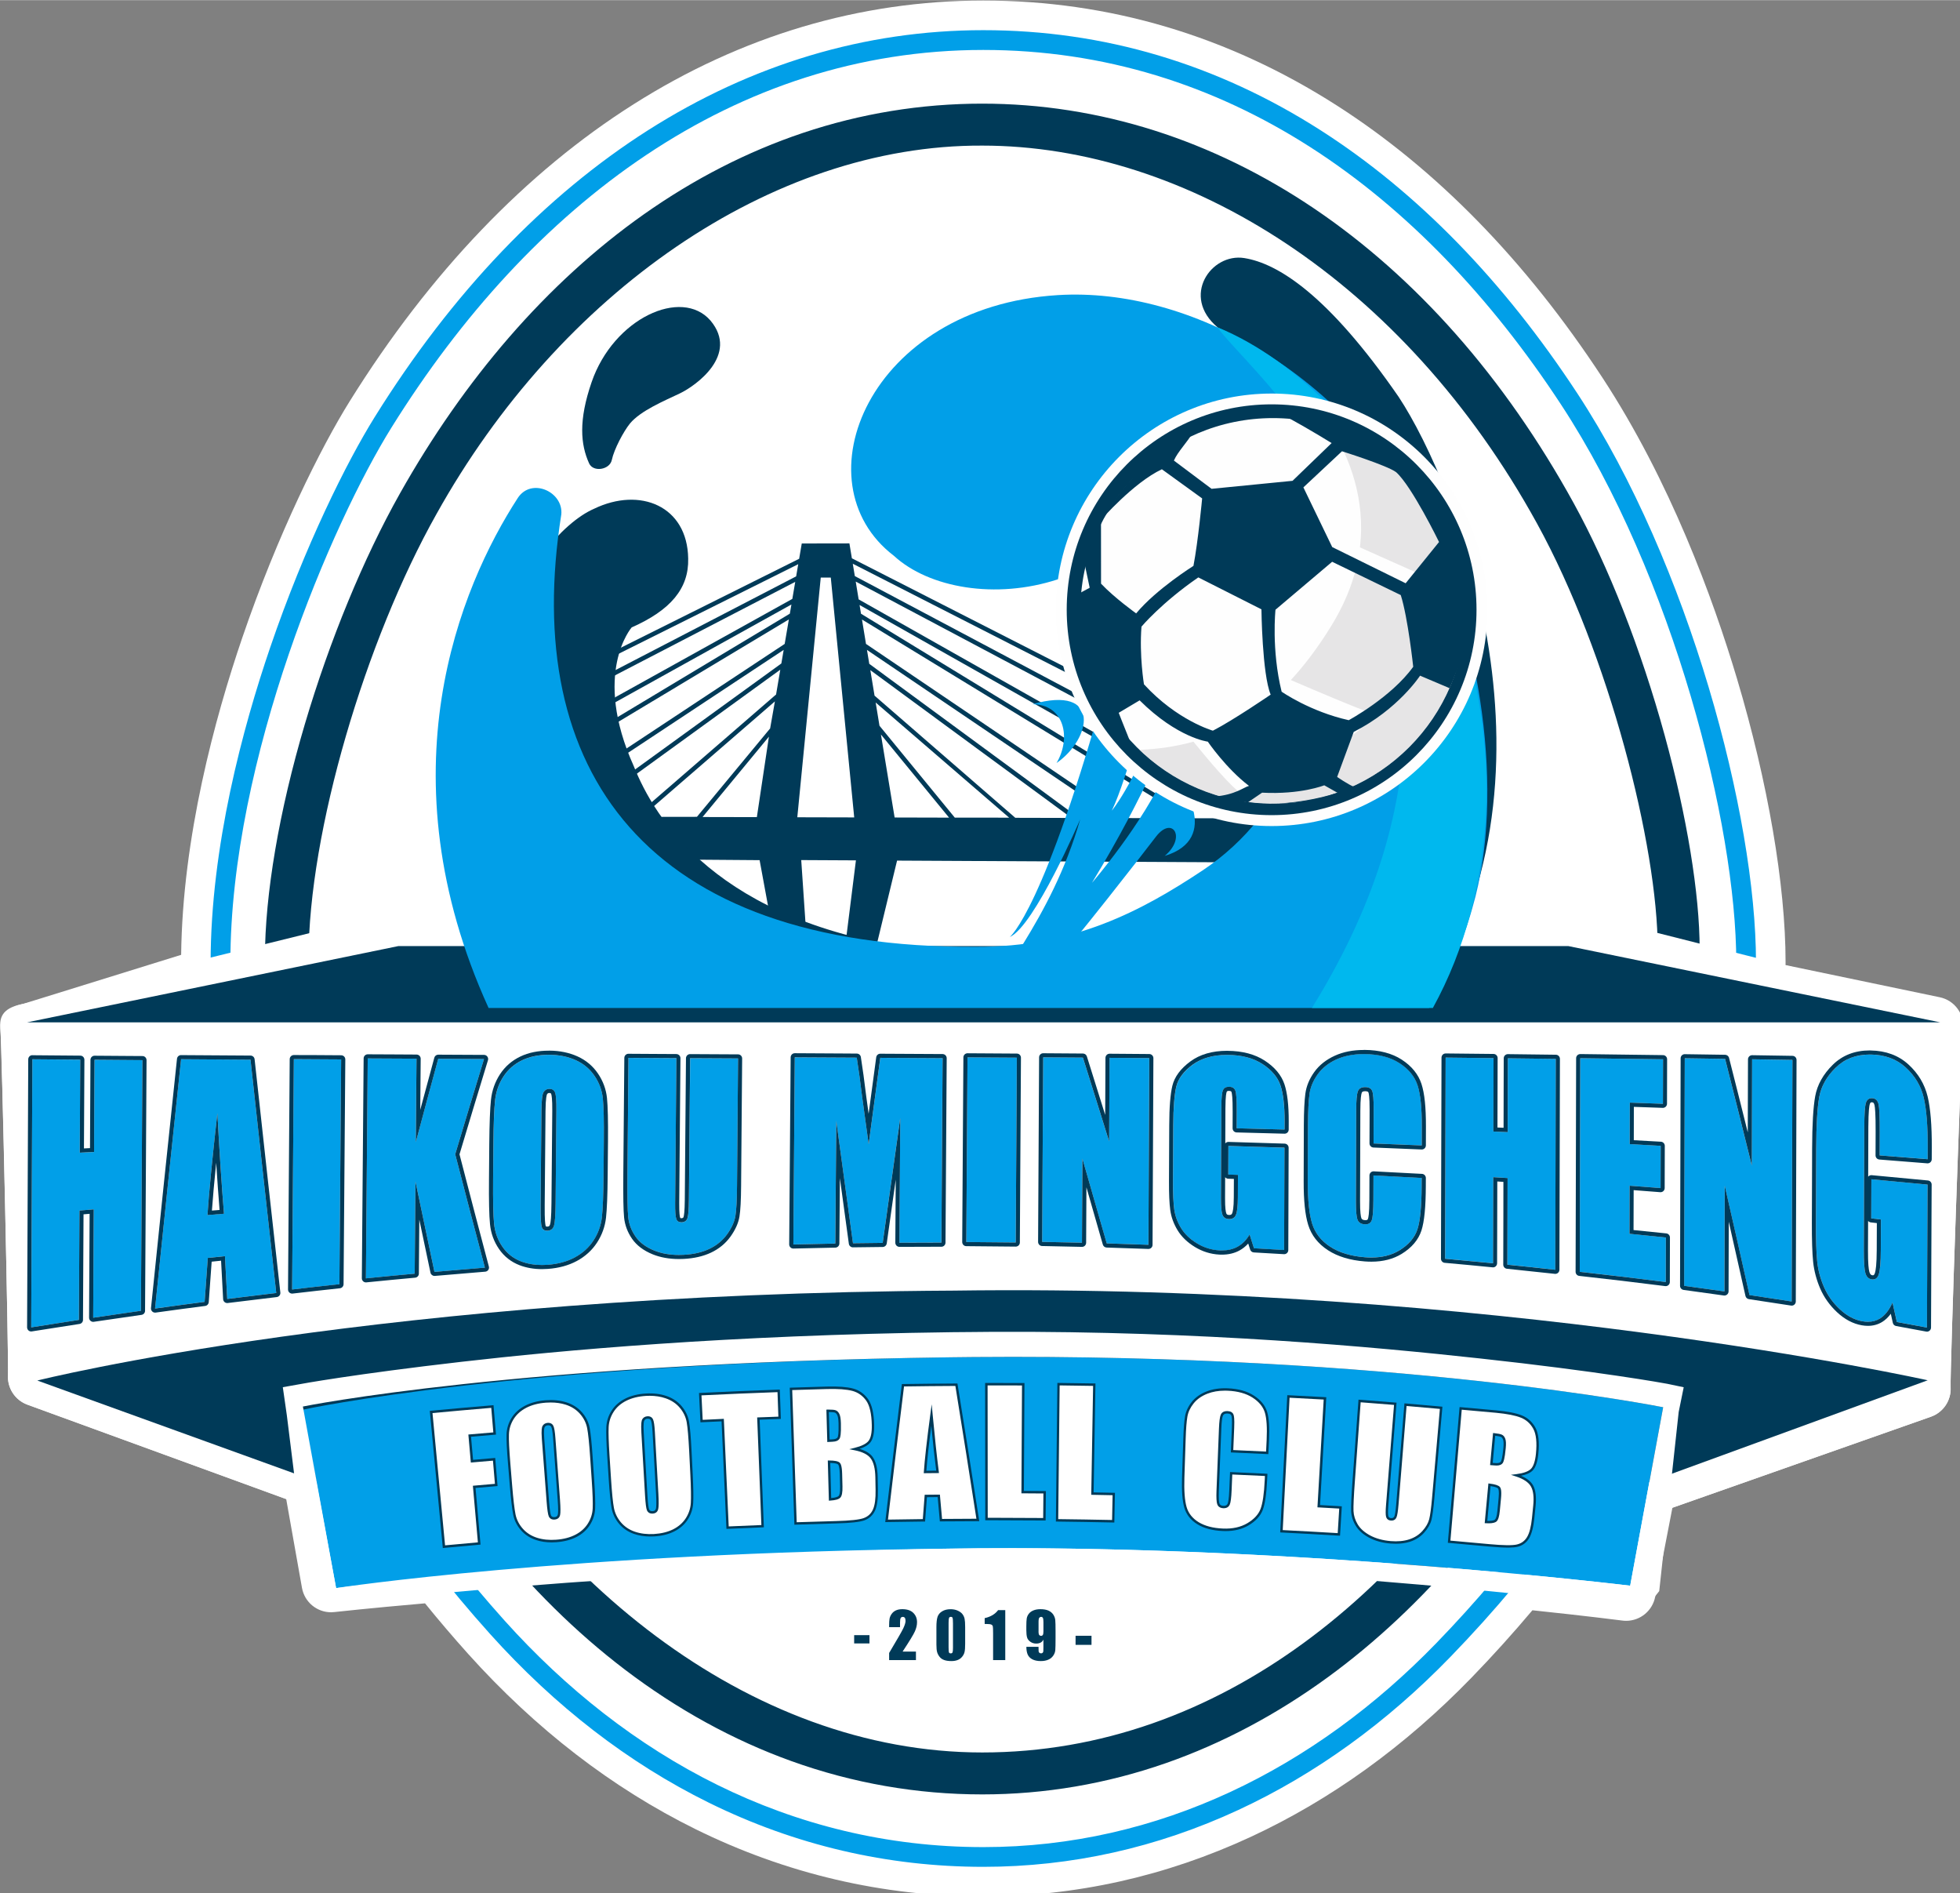 <svg xmlns="http://www.w3.org/2000/svg" xmlns:svg="http://www.w3.org/2000/svg" width="321.792" height="310.759" viewBox="0 0 185.199 178.821" version="1.1" id="svg1" xml:space="preserve"><rect x="0" y="0" width="185.199" height="178.821" fill="#808080" stroke="none"/><defs id="defs1"/><g id="layer1" transform="translate(-9.076,-60.205)"><g id="g1" transform="matrix(0.265,0,0,0.265,-0.715,36.137)"><g id="g83" transform="translate(-13.002,28.894)">
	<path style="fill:#ffffff" d="m 741.6,417.38 -54.99,-11.47 c 0,-0.36 0.01,-0.71 0.01,-1.07 0,-27.36 -6.31,-64.18 -17.32,-101.02 -8.55,-28.61 -23.82,-70.45 -48.03,-107.38 -27.28,-41.6 -59.14,-74.23 -94.69,-96.98 -38.75,-24.81 -81.15,-37.39 -126.01,-37.39 -88.34,0 -168.6,50.76 -225.98,142.93 -10.18,16.35 -25.58,47.08 -38.29,84.32 -9.72,28.49 -21.27,70.94 -21.76,112.94 l -56.29,17.47 c -5.31,1.06 -8.7,3.08 -8.19,8.47 0.52,5.4 3.02,119.18 2.74,123.84 -0.28,4.66 2.54,8.96 6.92,10.56 l 92.28,33.67 5.62,31.64 c 0.9,5.09 5.32,8.71 10.37,8.71 0.39,0 0.79,-0.02 1.19,-0.07 0.34,-0.04 12.21,-1.36 32.31,-3.11 4.93,6.08 10.05,12.08 15.36,18 24.1,26.81 51.38,47.84 81.09,62.5 32.27,15.92 66.79,23.99 102.61,23.99 32.91,0 65,-7.15 95.4,-21.25 28.58,-13.26 55.08,-32.38 78.77,-56.83 7.57,-7.81 14.77,-15.8 21.63,-23.94 19.75,2.08 31.69,3.62 32.06,3.67 0.46,0.06 0.92,0.09 1.37,0.09 4.98,0 9.37,-3.53 10.34,-8.55 l 6.15,-31.77 92.15,-32.44 c 4.43,-1.56 7.29,-5.85 7.03,-10.54 -0.26,-4.69 3.89,-122.15 4.46,-127.52 0.6,-5.41 -3,-10.36 -8.31,-11.47 z" id="path2"/>
	<g id="g4">
		<path style="fill:#ffffff" d="m 669.04,404.84 c 0,102.27 -51.74,185.79 -106.92,242.74 -43.27,44.66 -99,72.75 -161.55,72.75 -68.9,0 -127.14,-32.27 -170.64,-80.67 -52.98,-58.95 -97.84,-139.9 -97.84,-234.6 0,-72.82 36.44,-157.05 57.42,-190.74 49.58,-79.64 122.37,-134.64 211.06,-134.64 86.13,0 155.99,50.16 206.01,126.43 40.06,61.1 62.46,150.04 62.46,198.73 z" id="path3"/>
		<path style="fill:#019fe8" d="m 400.56,79.68 c 86.13,0 155.99,50.16 206.01,126.43 40.07,61.1 62.47,150.04 62.47,198.74 0,102.27 -51.74,185.79 -106.92,242.74 -43.27,44.66 -99,72.75 -161.55,72.75 -68.9,0 -127.14,-32.27 -170.64,-80.67 -52.98,-58.95 -97.84,-139.9 -97.84,-234.6 0,-72.82 36.44,-157.05 57.42,-190.74 C 239.08,134.68 311.87,79.68 400.56,79.68 m 0,-7.05 c -84.57,0 -161.65,49 -217.03,137.96 -9.87,15.85 -24.84,45.76 -37.26,82.15 -9.68,28.36 -21.22,70.87 -21.22,112.32 0,45.11 9.99,90.06 29.68,133.61 16.82,37.2 40.36,72.76 69.97,105.7 23.2,25.81 49.41,46.03 77.91,60.09 30.81,15.2 63.76,22.91 97.95,22.91 31.36,0 61.97,-6.82 90.96,-20.28 27.4,-12.72 52.85,-31.09 75.64,-54.61 31.69,-32.7 57.07,-68.43 75.43,-106.19 22.21,-45.68 33.48,-93.27 33.48,-141.45 0,-51.9 -23.8,-141.88 -63.62,-202.6 C 585.99,161.89 555.19,130.31 520.9,108.36 483.86,84.65 443.38,72.63 400.56,72.63 Z" id="path4"/>
	</g>
	<g id="g6">
		<path style="fill:#ffffff" d="m 641.03,400.19 c 0,57.39 -18.73,104.61 -43.17,149.42 -42.92,78.7 -112.92,136.99 -197.68,136.99 -88.56,0 -159.9,-61.97 -201.74,-145.64 -21.01,-42.01 -39.09,-84.55 -39.09,-137.43 0,-45.1 20.9,-113.38 46.23,-158.41 43.39,-77.14 111.81,-131.33 194.6,-131.33 77.42,0 150.22,48.18 197.81,134.7 25.62,46.58 43.04,114.99 43.04,151.7 z" id="path5"/>
		<path style="fill:#003a58" d="m 400.18,113.78 c 72.79,0 150.22,48.18 197.81,134.7 25.63,46.59 43.04,115.01 43.04,151.71 0,57.39 -18.73,104.61 -43.17,149.42 -42.92,78.7 -112.92,136.99 -197.68,136.99 -83.04,0 -159.9,-61.97 -201.74,-145.64 -21.01,-42.01 -38.47,-84.58 -38.47,-137.46 0,-45.1 20.27,-113.35 45.61,-158.38 43.78,-78.55 119.25,-131.66 194.6,-131.34 m 0,-14.96 c -21.79,0 -43.31,3.51 -63.98,10.45 -19.69,6.61 -38.77,16.37 -56.7,29.02 -17.13,12.08 -33.32,26.87 -48.13,43.95 -14.3,16.5 -27.36,35.18 -38.81,55.53 -13.02,23.14 -25.06,52.36 -33.92,82.27 -9.18,30.99 -14.23,60.64 -14.23,83.48 0,25.83 4.05,51.12 12.37,77.32 7.83,24.66 18.7,47.61 28.3,66.8 22.57,45.13 52.89,82.97 87.68,109.42 18.66,14.19 38.64,25.16 59.38,32.62 21.91,7.88 44.8,11.87 68.05,11.87 22.27,0 44.32,-3.76 65.53,-11.17 20.05,-7.01 39.5,-17.33 57.79,-30.68 34.04,-24.83 64.28,-60.43 87.47,-102.93 14.54,-26.66 24.68,-49.75 31.89,-72.66 8.82,-28.02 13.11,-55.48 13.11,-83.92 0,-19.57 -4.54,-47.32 -12.45,-76.11 -8.43,-30.68 -19.95,-60.09 -32.45,-82.82 -12.27,-22.31 -26.39,-42.57 -41.99,-60.24 -15.45,-17.5 -32.42,-32.55 -50.46,-44.74 -18.07,-12.21 -37.26,-21.59 -57.05,-27.88 -20,-6.36 -40.66,-9.58 -61.4,-9.58 z" id="path6"/>
	</g>
	<path style="fill:#003a58" d="m 515.12,353.66 -80.45,-0.2 -74.77,-54.94 -0.82,-4.96 86.09,58.27 0.89,-1.31 -87.33,-59.1 -1.43,-8.7 109.29,66.67 0.82,-1.35 -110.46,-67.38 -0.51,-3.11 90.69,51.21 0.78,-1.38 -91.8,-51.84 -1.04,-6.34 86.79,46.05 0.74,-1.4 -87.85,-46.61 -0.73,-4.4 81.24,41.42 0.72,-1.41 -82.28,-41.95 -0.88,-5.31 -16.99,0.03 -0.93,5.45 -69.96,34.88 0.71,1.42 68.92,-34.37 -0.74,4.34 -68.89,35.73 0.73,1.41 67.83,-35.18 -1.03,6.07 -65.77,36.52 0.77,1.38 64.67,-35.9 -0.56,3.26 -63.86,38.34 0.81,1.36 62.7,-37.64 -1.49,8.73 -58.77,38.85 0.87,1.32 57.54,-38.04 -0.83,4.84 -55.49,40.21 0.93,1.28 54.18,-39.27 -1.5,8.84 -46.31,40.09 1.04,1.2 44.85,-38.83 -1.7,9.64 -26.1,31.51 -18.19,0.03 0.02,15.11 40.52,0.31 8.18,44.42 30.03,0.32 10.8,-44.58 145.34,0.76 z m -83.12,-0.2 -20.03,-0.05 -50.19,-43.55 -1.5,-9.09 z m -67.94,-29.74 24.29,29.63 -19.41,-0.05 z m -0.52,-3.13 -1.36,-8.28 47.59,41.05 -19.37,-0.01 z m -17.36,-52.82 8.35,85.5 -20.29,-0.05 8.36,-85.45 z m -22.06,56.71 -4.3,28.69 -19.36,-0.04 z m 26.53,79.97 -12.57,0.02 -2.44,-35.99 19.5,0.1 z" id="path7"/>
	<g id="g17">
		<path style="fill:#ffffff" d="m 741.73,419.92 -128.5,-32.47 c -0.43,-0.09 -2.62,21.35 -2.62,21.35 0,0 -421.07,0.59 -421.1,0.59 -0.69,0 0.08,-22.08 -0.59,-21.94 L 58.24,419.74 c -5.31,1.06 -8.62,4.31 -8.11,9.71 0.52,5.39 2.94,117.95 2.66,122.61 -0.28,4.66 2.54,8.96 6.92,10.56 l 133.67,48.75 c 1.16,0.42 2.38,0.64 3.61,0.64 0.17,0 0.34,0 0.52,-0.01 l 195.37,-9.56 211.83,10.73 c 0.18,0.01 0.36,0.01 0.53,0.01 1.19,0 2.37,-0.2 3.5,-0.6 l 129.71,-45.66 c 4.43,-1.56 7.29,-5.85 7.03,-10.54 -0.26,-4.69 3.77,-120.25 4.34,-125.63 0.57,-5.42 -2.79,-9.72 -8.09,-10.83 z" id="path8"/>
		<polygon style="fill:#003a58" points="192.02,399.13 609.13,399.13 741.73,426.32 59.63,426.32 " id="polygon8"/>
		<path style="fill:#003a58" d="m 63.25,554.01 c 0,0 123.46,-30.98 326.5,-32.05 191.9,-2.67 347.55,31.96 347.55,31.96 l -128.71,47 -213.62,-9.04 -196.16,11.13 z" id="path9"/>
		<g id="g16">
			<g id="g12">
				<path style="fill:#003a58" d="m 260,227.06 c 1.47,3.26 7.37,2.3 8.1,-1.22 0.81,-3.83 4.17,-10.15 6.48,-13.01 3.86,-4.59 12.06,-7.98 17.79,-10.72 5.73,-2.74 21.14,-13.76 10.91,-25.96 -10.29,-11.87 -34.55,-0.83 -42.39,21.97 -4.69,13.61 -3.95,22.18 -0.89,28.94 z" id="path10"/>
				<path style="fill:#019fe8" d="m 418.01,312.92 c 11.38,0 14.03,11.92 8.66,20.96 12.39,-8.54 16.3,-28.03 -8.66,-20.96 z" id="path11"/>
				<path style="fill:#019fe8" d="m 409.98,395.93 c 0,0 12.4,-9.57 35.06,-92.19 l 14.83,3.6 c 0,0 -7.6,31.24 -13.48,43.52 0,0 7.49,-8.97 15.61,-30.64 l 4.62,2.68 c 0,0 -7.52,21.06 -27.31,53.68 0,0 18.37,-21.2 26.68,-40.38 6.01,3.96 19.5,24.69 -0.76,30.8 7.83,-6.51 2.83,-14.43 -3.02,-6.98 -4.85,6.34 -27.07,34.99 -42.37,52.86 -15.3,17.87 -12.42,-2.62 -5.08,-14.53 7.33,-11.91 15.11,-26.18 20.35,-44.41 0,0 -16.21,37.95 -25.13,41.99 z" id="path12"/>
			</g>
			<g id="g15">
				<path style="fill:#003a58" d="m 247.94,421.2 h 308.42 c 54.78,-81.12 13.19,-186.18 -7.68,-217.81 -25.25,-36.57 -43.2,-47.63 -55.08,-49.52 -11.87,-1.88 -22.63,13.68 -9.5,24.7 6.42,6.73 14.14,12.4 36.4,42.66 22.26,30.26 77.24,165.62 -57.59,177.39 -35.41,2.96 -61.36,4.74 -84.42,1.74 -73.12,-9.49 -95.28,-47.15 -102.55,-65.34 -14.98,-33.2 -0.76,-49.48 -0.76,-49.48 13.81,-6.11 20.42,-13.83 20.15,-24.55 -0.27,-18.78 -17.19,-25.63 -33.52,-17.77 -23.02,10 -58.1,70.47 -39.26,131.84 4.15,13.52 12.85,29.79 25.39,46.14 z" id="path13"/>
				<path style="fill:#019fe8" d="m 559.49,421.2 c 6.68,-11.05 11.95,-23.02 15.51,-35.87 11.92,-40.61 2.45,-99.19 -16.26,-134.94 -28.78,-55 -84.3,-86.25 -131.66,-83.31 -67.3,4.18 -92.71,66.74 -58.42,92.91 25.04,23.07 95.56,16.42 105.86,-51.16 53.26,14.26 67.05,121.65 4.19,163.36 -21.78,14.45 -45.94,27.36 -80.8,27.21 -117.75,0.6 -162.32,-62.92 -147.82,-154.15 0.77,-8.07 -10.67,-13.27 -15.52,-5.85 -20.61,31.78 -48.39,98.23 -10.42,181.8 z" id="path14"/>
				<path style="fill:#00b8ee" d="m 517.72,421.2 h 43.14 c 5.73,-10.43 10.3,-21.81 13.49,-34.18 C 598.3,296.6 541.5,202.1 484.11,178.57 c 9.43,15.04 120.5,102.46 33.61,242.63 z" id="path15"/>
			</g>
		</g>
	</g>
	<g id="g19">
		<g id="g18">
			<path style="fill:#019fe8" d="m 157.95,564.4 c 0,0 75.82,-16.63 231.01,-18.67 155.19,-2.04 254.01,17.81 254.01,17.81 l -11.76,63.61 c 0,0 -123.65,-15.09 -242.33,-13.21 C 270.2,615.82 169.79,628 169.79,628 Z" id="path17"/>
			<path style="fill:#ffffff" d="m 397.02,545.64 c 150.56,-1.27 245.95,17.9 245.95,17.9 l -11.76,63.61 c 0,0 -117.17,-14.3 -232.87,-13.33 -3.16,0.03 -6.31,0.07 -9.46,0.11 -137.69,1.56 -219.09,14.06 -219.09,14.06 l -11.84,-64.71 c 0,0 75.82,-15.51 231.01,-17.55 2.7,-0.04 5.39,-0.06 8.06,-0.09 m 7.16,-8.99 -7.58,0.07 v 0 c -2.68,0.02 -4.57,0.03 -7.28,0.06 -80.46,1.06 -139.52,6.5 -174.68,10.54 -38.27,4.4 -57.56,7.92 -58.34,8.09 l -5.51,0.98 1.43,9.98 7.73,62.11 4.14,7.3 6.62,-2.2 c 1,-0.12 101.33,-11.95 218.25,-13.8 3.09,-0.05 6.49,0.03 9.64,0 113.89,-0.96 230.79,14.79 231.96,14.93 l 6.35,0.24 4.66,-5.87 6.94,-63.85 1.79,-8.82 -5.86,-1.23 c -0.99,-0.2 -24.39,-4.43 -66.89,-9.05 -37.94,-4.13 -98.51,-9.8 -173.37,-9.48 z" id="path18"/>
		</g>
	</g>
	<g id="g23">
		<path style="fill:#fefefe" d="m 503.37,202.17 c 42.49,0 76.94,34.51 76.94,77.09 0,42.58 -34.45,77.09 -76.94,77.09 -42.49,0 -76.94,-34.51 -76.94,-77.09 0.01,-42.57 34.45,-77.09 76.94,-77.09 z" id="path19"/>
		<path style="fill:#003a58" d="m 503.36,206.02 c 40.35,0 73.06,32.78 73.06,73.22 0,40.44 -32.71,73.22 -73.06,73.22 -40.35,0 -73.06,-32.78 -73.06,-73.22 0,-40.43 32.71,-73.22 73.06,-73.22 z" id="path20"/>
		<g id="g22">
			<path style="fill:#fefefe" d="m 503.84,210.92 c 37.93,0 68.67,30.77 68.67,68.72 0,37.95 -30.75,68.72 -68.67,68.72 -37.93,0 -68.67,-30.77 -68.67,-68.72 0,-37.95 30.74,-68.72 68.67,-68.72 z" id="path21"/>
			<path style="opacity:0.6;fill:#d5d4d5;enable-background:new" d="m 524.43,214.08 c 6.8,11.04 12.47,25.82 10.42,42.92 l 21.8,9.73 -5.36,4.41 -17.71,-7.11 c -1.62,6.72 -4.49,13.75 -8.96,21 -4.68,7.6 -9.48,13.95 -14.39,19.27 7.56,3.26 24.56,10.52 28.91,11.82 5.64,1.68 -41.14,31.72 -46.33,28.79 -3.5,-1.97 -12.09,-12.18 -17.33,-18.64 -6.29,1.76 -12.69,2.64 -19.2,2.93 8.17,7.85 18.25,13.69 29.49,16.75 5.75,1.56 11.82,2.4 18.07,2.4 10.79,0 21,-2.49 30.09,-6.93 h 0.01 c 14.46,-7.08 26.05,-19.06 32.63,-33.79 3.83,-8.54 5.95,-18.03 5.95,-28 0,-30.77 -20.21,-56.81 -48.09,-65.55 z" id="path22"/>
		</g>
		<path style="fill:#003a58" d="m 508.62,210.42 c 9.13,5.02 16.14,9.4 16.14,9.4 l -13.94,13.46 -28.87,2.85 -13.43,-10.07 c 1.35,-3.16 4.93,-6.71 6.57,-9.75 -18.03,8.81 -33.54,26.76 -38.36,46.76 v 0 l 1.76,8.33 -3.64,1.97 v -0.13 c -0.12,1.57 0.11,5.71 0.11,7.31 0,17.48 6.44,33.67 17.68,45 -2.02,-4.96 -3.8,-9.57 -3.8,-9.57 l 7.46,-4.44 c 13.51,13.42 24.3,14.72 24.3,14.72 0,0 6.52,9.56 14.69,15.77 -2.03,0.57 -4.96,3.21 -12.21,3.78 5.71,1.56 13.78,2.57 19.98,2.57 10.69,0 20.69,-1.57 29.7,-6 -2.2,-0.88 -6.04,-3.54 -6.04,-3.54 l 5.92,-16.06 c 15.9,-8.07 23.65,-20.04 23.65,-20.04 l 10.54,4.47 c 3.79,-8.51 7.03,-18.79 7.03,-28.72 -0.06,-35.79 -30.4,-65.07 -65.24,-68.07 z m -53.56,70.12 c 0,0 -7.73,-5.52 -12.52,-10.6 l -0.02,-22.71 c 0,0 11.56,-13.29 21.71,-18.07 l 14.36,10.39 c 0,0 -1.42,15.26 -3.1,24.05 0.01,0.01 -13.21,8.25 -20.43,16.94 z m 27.36,41.81 c 0,0 -12.78,-3.63 -24.58,-16.54 0,0 -1.69,-10.22 -0.88,-20.55 0,0 7.08,-8.46 20.26,-17.55 l 22.51,11.38 c 0,0 0.25,23.05 3.29,30.41 0.01,0.01 -13.4,9.16 -20.6,12.85 z m 20.63,26.02 c -2.34,0 -7.38,0.08 -8.01,-0.56 l 4.92,-3.36 c 13.83,0.73 22.17,-2.63 22.17,-2.63 l 4.72,2.67 c -6.68,2.21 -16.4,3.88 -23.8,3.88 z m 27.81,-29.76 c -13.81,-3.07 -23.93,-10.16 -23.93,-10.16 -3.7,-15.01 -2.19,-29.22 -2.19,-29.22 l 20.2,-17.09 24.47,11.87 c 2.57,8.07 4.44,25.56 4.44,25.56 -7.79,10.85 -22.99,19.04 -22.99,19.04 z m 20.29,-48.81 -26.18,-12.9 -10.28,-21.28 13.76,-12.87 c 0,0 16.02,5.01 19.3,7.44 5.61,5 15.31,24.9 15.31,24.9 z" id="path23"/>
	</g>
	<g id="g28">
		<path style="fill:#003a58" d="m 376.54,650.64 v 3.03 h -9.56 v -2.54 c 2.83,-4.74 4.51,-7.66 5.05,-8.79 0.53,-1.13 0.8,-2 0.8,-2.63 0,-0.48 -0.08,-0.85 -0.24,-1.08 -0.16,-0.24 -0.41,-0.36 -0.74,-0.36 -0.33,0 -0.58,0.13 -0.74,0.4 -0.16,0.27 -0.24,0.79 -0.24,1.57 v 1.69 h -3.89 v -0.65 c 0,-1 0.05,-1.79 0.15,-2.36 0.1,-0.57 0.35,-1.14 0.74,-1.7 0.39,-0.56 0.91,-0.98 1.54,-1.27 0.63,-0.29 1.39,-0.43 2.27,-0.43 1.73,0 3.03,0.44 3.92,1.32 0.89,0.88 1.33,1.98 1.33,3.33 0,1.02 -0.25,2.1 -0.75,3.23 -0.5,1.14 -1.97,3.55 -4.4,7.24 z" id="path24"/>
		<path style="fill:#003a58" d="m 394.09,641.9 v 5.94 c 0,1.35 -0.07,2.33 -0.22,2.95 -0.14,0.62 -0.44,1.19 -0.89,1.73 -0.45,0.54 -1,0.92 -1.64,1.15 -0.64,0.24 -1.35,0.35 -2.14,0.35 -1.04,0 -1.9,-0.12 -2.59,-0.37 -0.69,-0.25 -1.24,-0.63 -1.64,-1.15 -0.41,-0.52 -0.7,-1.07 -0.87,-1.65 -0.17,-0.58 -0.26,-1.49 -0.26,-2.74 v -6.21 c 0,-1.64 0.14,-2.86 0.41,-3.67 0.28,-0.81 0.83,-1.47 1.65,-1.96 0.82,-0.49 1.82,-0.74 2.98,-0.74 0.95,0 1.81,0.17 2.56,0.51 0.75,0.34 1.32,0.76 1.69,1.25 0.37,0.49 0.63,1.04 0.76,1.66 0.13,0.61 0.2,1.6 0.2,2.95 z m -4.35,-1.5 c 0,-0.95 -0.04,-1.54 -0.13,-1.78 -0.09,-0.24 -0.3,-0.36 -0.63,-0.36 -0.32,0 -0.54,0.13 -0.64,0.38 -0.1,0.26 -0.16,0.84 -0.16,1.76 v 8.69 c 0,1.03 0.05,1.66 0.15,1.87 0.1,0.21 0.3,0.32 0.63,0.32 0.32,0 0.53,-0.13 0.64,-0.37 0.1,-0.25 0.15,-0.81 0.15,-1.68 v -8.83 z" id="path25"/>
		<path style="fill:#003a58" d="m 408.39,635.87 v 17.8 h -4.34 v -9.54 c 0,-1.38 -0.03,-2.21 -0.1,-2.49 -0.06,-0.28 -0.24,-0.49 -0.53,-0.63 -0.29,-0.14 -0.94,-0.22 -1.94,-0.22 h -0.43 v -2.08 c 2.1,-0.46 3.7,-1.41 4.79,-2.85 h 2.55 z" id="path26"/>
		<path style="fill:#003a58" d="m 415.91,648.94 h 4.34 c 0,0.83 0.01,1.35 0.03,1.57 0.02,0.22 0.11,0.4 0.26,0.54 0.16,0.14 0.37,0.22 0.63,0.22 0.22,0 0.4,-0.07 0.55,-0.21 0.14,-0.14 0.22,-0.32 0.24,-0.54 0.02,-0.22 0.03,-0.66 0.03,-1.33 v -2.84 c -0.21,0.48 -0.54,0.83 -0.97,1.07 -0.43,0.24 -0.96,0.36 -1.6,0.36 -0.8,0 -1.5,-0.22 -2.11,-0.66 -0.61,-0.44 -1,-0.97 -1.16,-1.58 -0.16,-0.62 -0.25,-1.45 -0.25,-2.5 v -1.42 c 0,-1.25 0.05,-2.18 0.14,-2.78 0.1,-0.61 0.35,-1.17 0.75,-1.69 0.4,-0.52 0.96,-0.92 1.66,-1.2 0.71,-0.29 1.54,-0.43 2.47,-0.43 1.16,0 2.11,0.17 2.86,0.5 0.74,0.33 1.32,0.81 1.73,1.43 0.41,0.62 0.64,1.27 0.71,1.95 0.07,0.68 0.1,2 0.1,3.96 v 2.47 c 0,2.12 -0.03,3.54 -0.09,4.25 -0.05,0.71 -0.3,1.39 -0.75,2.03 -0.44,0.64 -1.04,1.12 -1.79,1.43 -0.75,0.32 -1.62,0.48 -2.61,0.48 -1.23,0 -2.23,-0.21 -3.01,-0.61 -0.78,-0.4 -1.34,-0.97 -1.68,-1.7 -0.31,-0.73 -0.48,-1.65 -0.48,-2.77 z m 4.34,-5.55 c 0,0.74 0.1,1.21 0.29,1.38 0.19,0.18 0.38,0.26 0.59,0.26 0.3,0 0.52,-0.11 0.66,-0.34 0.14,-0.22 0.21,-0.66 0.21,-1.31 v -3.22 c 0,-0.79 -0.07,-1.3 -0.2,-1.54 -0.13,-0.24 -0.35,-0.36 -0.66,-0.36 -0.19,0 -0.38,0.1 -0.58,0.28 -0.2,0.19 -0.3,0.69 -0.3,1.51 v 3.34 z" id="path27"/>
		<rect x="354.51" y="644.78" style="fill:#003a58" width="5.46" height="2.95" id="rect27"/>
		<rect x="433.46" y="645" style="fill:#003a58" width="5.68" height="3.24" id="rect28"/>
	</g>
	<g id="g52">
		<g id="g29">
			<path style="fill:#ffffff" d="m 203.68,565.22 c 7.27,-0.69 14.55,-1.33 21.83,-1.94 0.27,3.21 0.54,6.41 0.81,9.62 -2.97,0.25 -5.93,0.5 -8.9,0.76 0.27,3.04 0.54,6.07 0.81,9.11 2.63,-0.23 5.26,-0.45 7.89,-0.67 0.26,3.05 0.52,6.1 0.77,9.14 -2.62,0.22 -5.24,0.44 -7.85,0.67 0.59,6.73 1.19,13.46 1.79,20.19 -4.2,0.37 -8.39,0.75 -12.58,1.14 -1.53,-16 -3.05,-32.01 -4.57,-48.02 z" id="path28"/>
			<path style="fill:#003a58" d="m 207.84,613.73 -4.64,-48.91 0.44,-0.04 c 7.24,-0.68 14.59,-1.33 21.84,-1.94 l 0.44,-0.04 0.88,10.49 -0.44,0.04 c -2.82,0.23 -5.64,0.47 -8.46,0.72 l 0.73,8.24 c 2.48,-0.22 4.97,-0.43 7.45,-0.64 l 0.44,-0.04 0.84,10.02 -0.44,0.04 c -2.47,0.21 -4.94,0.42 -7.41,0.64 l 1.78,20.19 -0.44,0.04 c -4.19,0.37 -8.39,0.75 -12.58,1.14 z m -3.68,-48.12 4.48,47.16 c 3.9,-0.37 7.8,-0.72 11.71,-1.07 l -1.79,-20.18 0.44,-0.04 c 2.47,-0.22 4.94,-0.43 7.42,-0.64 l -0.7,-8.27 c -2.48,0.21 -4.97,0.42 -7.45,0.64 l -0.44,0.04 -0.88,-9.99 0.44,-0.04 c 2.82,-0.25 5.64,-0.49 8.46,-0.72 l -0.74,-8.75 c -6.96,0.58 -14,1.21 -20.95,1.86 z" id="path29"/>
		</g>
		<g id="g31">
			<path style="fill:#ffffff" d="m 261.38,589.39 c 0.33,4.8 0.44,8.21 0.35,10.22 -0.09,2.01 -0.69,3.88 -1.77,5.62 -1.09,1.73 -2.62,3.11 -4.59,4.14 -1.98,1.03 -4.32,1.64 -7.03,1.84 -2.57,0.19 -4.91,-0.05 -7.03,-0.72 -2.12,-0.67 -3.87,-1.8 -5.25,-3.37 -1.39,-1.57 -2.28,-3.32 -2.68,-5.27 -0.4,-1.95 -0.81,-5.38 -1.21,-10.29 -0.23,-2.72 -0.45,-5.44 -0.67,-8.16 -0.4,-4.79 -0.56,-8.2 -0.49,-10.21 0.07,-2.01 0.64,-3.9 1.73,-5.64 1.09,-1.75 2.64,-3.15 4.66,-4.2 2.02,-1.04 4.42,-1.67 7.2,-1.89 2.64,-0.19 5.04,0.05 7.2,0.74 2.16,0.69 3.93,1.82 5.32,3.41 1.39,1.59 2.27,3.35 2.65,5.3 0.38,1.95 0.73,5.38 1.06,10.3 0.18,2.73 0.37,5.46 0.55,8.18 z m -13.8,-14.8 c -0.16,-2.22 -0.4,-3.63 -0.69,-4.23 -0.3,-0.6 -0.84,-0.87 -1.63,-0.81 -0.67,0.05 -1.16,0.34 -1.47,0.86 -0.32,0.53 -0.38,2.02 -0.19,4.48 0.57,7.43 1.13,14.86 1.7,22.29 0.21,2.77 0.46,4.47 0.73,5.1 0.28,0.63 0.83,0.91 1.67,0.85 0.85,-0.07 1.37,-0.48 1.56,-1.24 0.18,-0.77 0.17,-2.55 -0.04,-5.36 -0.55,-7.31 -1.09,-14.62 -1.64,-21.94 z" id="path30"/>
			<path style="fill:#003a58" d="m 246.66,611.71 c -1.96,0 -3.8,-0.27 -5.48,-0.81 -2.18,-0.7 -4.01,-1.87 -5.44,-3.49 -1.43,-1.62 -2.37,-3.46 -2.78,-5.47 -0.4,-1.95 -0.81,-5.43 -1.22,-10.34 l -0.67,-8.16 c -0.4,-4.79 -0.56,-8.25 -0.5,-10.26 0.07,-2.08 0.68,-4.06 1.8,-5.86 1.13,-1.81 2.75,-3.27 4.83,-4.35 2.07,-1.07 4.54,-1.72 7.36,-1.93 2.68,-0.2 5.15,0.05 7.36,0.75 2.22,0.7 4.08,1.9 5.52,3.53 1.43,1.64 2.36,3.49 2.75,5.51 0.38,1.96 0.74,5.44 1.07,10.36 l 0.55,8.17 c 0.33,4.79 0.44,8.24 0.35,10.26 -0.1,2.08 -0.71,4.04 -1.84,5.83 -1.12,1.79 -2.72,3.24 -4.76,4.3 -2.02,1.05 -4.44,1.68 -7.19,1.89 -0.59,0.05 -1.16,0.07 -1.71,0.07 z m -0.35,-49.87 c -0.55,0 -1.12,0.02 -1.69,0.06 -2.71,0.2 -5.08,0.82 -7.04,1.84 -1.94,1.01 -3.45,2.37 -4.5,4.04 -1.04,1.67 -1.6,3.5 -1.67,5.42 -0.07,1.99 0.1,5.4 0.49,10.16 l 0.67,8.16 c 0.4,4.87 0.81,8.31 1.2,10.23 0.38,1.86 1.25,3.56 2.58,5.07 1.33,1.5 3.03,2.59 5.06,3.24 2.05,0.66 4.37,0.89 6.87,0.7 2.64,-0.19 4.95,-0.8 6.87,-1.8 1.9,-0.98 3.39,-2.33 4.43,-3.99 1.04,-1.66 1.62,-3.48 1.7,-5.4 0.09,-1.99 -0.02,-5.41 -0.35,-10.16 l -0.56,-8.17 c -0.33,-4.88 -0.69,-8.33 -1.06,-10.25 -0.36,-1.87 -1.22,-3.58 -2.55,-5.1 -1.33,-1.52 -3.06,-2.62 -5.14,-3.28 -1.59,-0.51 -3.39,-0.77 -5.31,-0.77 z m 1.16,41.74 c -1.11,0 -1.61,-0.61 -1.84,-1.12 -0.3,-0.69 -0.55,-2.4 -0.77,-5.25 l -1.7,-22.29 c -0.26,-3.43 0.02,-4.35 0.25,-4.74 0.39,-0.65 1,-1.01 1.8,-1.07 1.2,-0.09 1.78,0.53 2.04,1.05 0.33,0.66 0.57,2.1 0.74,4.4 l 1.63,21.94 c 0.21,2.89 0.22,4.68 0.03,5.5 -0.16,0.66 -0.62,1.47 -1.94,1.57 -0.07,0.01 -0.16,0.01 -0.24,0.01 z m -2.01,-33.61 c -0.06,0 -0.11,0 -0.17,0.01 -0.53,0.04 -0.9,0.25 -1.14,0.66 -0.15,0.25 -0.37,1.13 -0.13,4.22 l 1.7,22.29 c 0.26,3.38 0.52,4.56 0.7,4.96 0.12,0.28 0.42,0.66 1.25,0.6 0.67,-0.05 1.04,-0.33 1.18,-0.91 0.12,-0.49 0.21,-1.8 -0.05,-5.23 l -1.63,-21.94 c -0.2,-2.68 -0.46,-3.69 -0.65,-4.07 -0.21,-0.4 -0.54,-0.59 -1.06,-0.59 z" id="path31"/>
		</g>
		<g id="g33">
			<path style="fill:#ffffff" d="m 296.51,587.42 c 0.24,4.83 0.3,8.26 0.17,10.28 -0.13,2.02 -0.75,3.89 -1.86,5.62 -1.11,1.73 -2.66,3.09 -4.64,4.09 -1.98,1 -4.33,1.58 -7.03,1.73 -2.56,0.15 -4.89,-0.13 -6.98,-0.85 -2.09,-0.71 -3.82,-1.87 -5.17,-3.47 -1.35,-1.6 -2.21,-3.38 -2.58,-5.34 -0.37,-1.97 -0.71,-5.42 -1.03,-10.36 -0.18,-2.74 -0.36,-5.48 -0.53,-8.22 -0.31,-4.82 -0.42,-8.25 -0.32,-10.27 0.1,-2.02 0.71,-3.91 1.82,-5.64 1.11,-1.74 2.68,-3.12 4.71,-4.14 2.03,-1.02 4.43,-1.61 7.2,-1.77 2.63,-0.15 5.01,0.13 7.15,0.86 2.14,0.73 3.88,1.9 5.24,3.52 1.36,1.62 2.21,3.41 2.55,5.38 0.34,1.97 0.64,5.43 0.88,10.37 0.15,2.72 0.28,5.46 0.42,8.21 z M 283.03,572.3 c -0.13,-2.23 -0.33,-3.66 -0.62,-4.27 -0.29,-0.61 -0.82,-0.89 -1.61,-0.84 -0.66,0.04 -1.16,0.32 -1.48,0.85 -0.32,0.53 -0.41,2.02 -0.27,4.5 0.44,7.48 0.88,14.96 1.31,22.44 0.16,2.79 0.38,4.5 0.64,5.14 0.27,0.64 0.82,0.93 1.65,0.89 0.85,-0.05 1.37,-0.46 1.57,-1.22 0.2,-0.77 0.21,-2.56 0.05,-5.4 -0.4,-7.36 -0.82,-14.72 -1.24,-22.09 z" id="path32"/>
			<path style="fill:#003a58" d="m 281.85,609.61 c -2.09,0 -4.04,-0.31 -5.8,-0.91 -2.16,-0.74 -3.96,-1.95 -5.35,-3.6 -1.4,-1.66 -2.29,-3.52 -2.67,-5.55 -0.37,-1.98 -0.72,-5.48 -1.04,-10.41 l -0.53,-8.22 c -0.31,-4.82 -0.42,-8.3 -0.32,-10.32 0.1,-2.09 0.74,-4.07 1.89,-5.86 1.15,-1.8 2.79,-3.24 4.88,-4.29 2.07,-1.04 4.55,-1.65 7.36,-1.81 2.67,-0.16 5.12,0.14 7.3,0.88 2.2,0.75 4.03,1.97 5.43,3.64 1.4,1.67 2.29,3.55 2.64,5.58 0.35,2 0.64,5.41 0.89,10.43 l 0.41,8.23 c 0.24,4.82 0.3,8.3 0.17,10.33 -0.13,2.09 -0.78,4.05 -1.93,5.83 -1.14,1.78 -2.76,3.2 -4.81,4.24 -2.02,1.02 -4.44,1.62 -7.19,1.78 -0.45,0.01 -0.9,0.03 -1.33,0.03 z m -0.23,-50.16 c -0.43,0 -0.87,0.01 -1.32,0.04 -2.7,0.16 -5.07,0.74 -7.04,1.73 -1.95,0.98 -3.48,2.32 -4.54,3.99 -1.07,1.67 -1.66,3.49 -1.75,5.43 -0.1,2 0.01,5.43 0.32,10.23 l 0.53,8.22 c 0.32,4.9 0.66,8.37 1.03,10.31 0.35,1.87 1.19,3.61 2.48,5.15 1.3,1.53 2.97,2.66 4.98,3.35 2.03,0.69 4.33,0.97 6.83,0.83 2.63,-0.16 4.94,-0.73 6.86,-1.69 1.91,-0.97 3.42,-2.29 4.48,-3.94 1.07,-1.66 1.67,-3.48 1.79,-5.41 0.12,-2 0.07,-5.44 -0.17,-10.23 l -0.41,-8.23 c -0.25,-4.91 -0.54,-8.39 -0.88,-10.32 -0.33,-1.89 -1.15,-3.62 -2.45,-5.17 -1.3,-1.55 -3.01,-2.69 -5.06,-3.39 -1.72,-0.6 -3.63,-0.9 -5.68,-0.9 z m 0.87,41.99 c -1.14,0 -1.64,-0.63 -1.86,-1.15 -0.29,-0.69 -0.51,-2.42 -0.68,-5.29 l -1.31,-22.44 c -0.2,-3.45 0.09,-4.36 0.33,-4.75 0.4,-0.65 1.01,-1 1.81,-1.05 1.2,-0.08 1.76,0.56 2.01,1.09 0.31,0.67 0.53,2.12 0.66,4.43 l 1.25,22.09 c 0.16,2.9 0.14,4.71 -0.07,5.53 -0.17,0.66 -0.64,1.47 -1.95,1.54 -0.06,0 -0.13,0 -0.19,0 z m -1.52,-33.82 h -0.14 c -0.53,0.03 -0.9,0.24 -1.15,0.65 -0.15,0.25 -0.38,1.13 -0.2,4.24 l 1.31,22.44 c 0.2,3.4 0.44,4.6 0.61,5 0.12,0.29 0.41,0.67 1.24,0.63 0.67,-0.04 1.04,-0.32 1.19,-0.9 0.12,-0.5 0.23,-1.81 0.04,-5.26 l -1.25,-22.09 c -0.15,-2.7 -0.4,-3.72 -0.58,-4.11 -0.13,-0.26 -0.37,-0.6 -1.07,-0.6 z" id="path33"/>
		</g>
		<g id="g35">
			<path style="fill:#ffffff" d="m 327.6,557.69 c 0.11,3.2 0.23,6.4 0.34,9.6 -2.52,0.09 -5.04,0.18 -7.57,0.28 0.5,12.79 1,25.58 1.5,38.36 -4.16,0.16 -8.33,0.34 -12.49,0.53 -0.58,-12.78 -1.16,-25.57 -1.74,-38.35 -2.51,0.11 -5.02,0.23 -7.53,0.35 -0.16,-3.2 -0.31,-6.39 -0.47,-9.59 9.31,-0.46 18.63,-0.85 27.96,-1.18 z" id="path34"/>
			<path style="fill:#003a58" d="m 308.97,606.91 -1.74,-38.35 c -2.37,0.1 -4.74,0.22 -7.11,0.33 l -0.42,0.02 -0.51,-10.46 0.42,-0.02 c 9.32,-0.46 18.73,-0.86 27.97,-1.18 l 0.42,-0.01 0.37,10.46 -0.42,0.01 c -2.38,0.08 -4.76,0.17 -7.14,0.26 l 1.5,38.36 -0.42,0.02 c -4.16,0.16 -8.33,0.34 -12.49,0.53 z m -0.93,-39.25 1.74,38.36 c 3.88,-0.18 7.77,-0.34 11.65,-0.49 l -1.5,-38.36 0.42,-0.02 c 2.38,-0.09 4.76,-0.18 7.14,-0.26 l -0.31,-8.74 c -8.96,0.32 -18.08,0.7 -27.11,1.15 l 0.43,8.73 c 2.37,-0.12 4.74,-0.23 7.11,-0.34 z" id="path35"/>
		</g>
		<g id="g37">
			<path style="fill:#ffffff" d="m 331.98,557 c 4.27,-0.14 8.54,-0.27 12.8,-0.39 4.04,-0.11 7.12,0.12 9.21,0.69 2.1,0.57 3.8,1.77 5.12,3.61 1.32,1.84 2.01,4.84 2.09,8.98 0.05,2.8 -0.36,4.77 -1.23,5.89 -0.87,1.12 -2.62,2.01 -5.24,2.66 2.95,0.59 4.96,1.63 6.04,3.12 1.07,1.49 1.64,3.8 1.7,6.93 0.03,1.48 0.06,2.97 0.09,4.45 0.06,3.24 -0.27,5.65 -0.98,7.23 -0.72,1.58 -1.88,2.67 -3.5,3.28 -1.62,0.61 -4.94,0.97 -9.98,1.1 -4.83,0.13 -9.66,0.27 -14.49,0.44 -0.54,-16.01 -1.08,-32 -1.63,-47.99 z m 13.06,7.81 c 0.1,3.56 0.2,7.11 0.29,10.67 0.54,-0.03 0.97,-0.05 1.27,-0.06 1.25,-0.03 2.03,-0.35 2.36,-0.97 0.33,-0.61 0.45,-2.34 0.38,-5.19 -0.04,-1.5 -0.21,-2.55 -0.5,-3.14 -0.3,-0.6 -0.68,-0.97 -1.14,-1.12 -0.45,-0.14 -1.34,-0.2 -2.66,-0.19 z m 0.5,18.14 c 0.12,4.47 0.25,8.96 0.37,13.43 1.77,-0.11 2.9,-0.41 3.37,-0.92 0.48,-0.51 0.69,-1.73 0.64,-3.67 -0.04,-1.49 -0.08,-2.98 -0.11,-4.47 -0.05,-2.06 -0.3,-3.3 -0.76,-3.72 -0.45,-0.42 -1.62,-0.64 -3.51,-0.65 z" id="path36"/>
			<path style="fill:#003a58" d="m 333.2,605.42 -1.65,-48.85 0.42,-0.02 c 4.27,-0.14 8.54,-0.27 12.81,-0.39 4.06,-0.11 7.19,0.13 9.33,0.7 2.18,0.59 3.99,1.86 5.35,3.77 1.36,1.9 2.09,5.01 2.18,9.23 0.06,2.94 -0.38,4.95 -1.32,6.17 -0.75,0.96 -2.03,1.73 -3.89,2.35 2.19,0.64 3.76,1.61 4.69,2.9 1.12,1.56 1.72,3.97 1.78,7.18 l 0.08,4.45 c 0.06,3.29 -0.28,5.79 -1.02,7.42 -0.76,1.67 -2.02,2.85 -3.73,3.5 -1.65,0.62 -4.96,0.99 -10.12,1.12 -4.83,0.13 -9.66,0.27 -14.49,0.44 z m -0.78,-48.01 1.6,47.12 c 4.69,-0.16 9.38,-0.3 14.08,-0.42 4.99,-0.13 8.3,-0.49 9.85,-1.07 1.52,-0.57 2.59,-1.57 3.26,-3.05 0.69,-1.51 1,-3.88 0.94,-7.04 l -0.08,-4.45 c -0.06,-3.02 -0.6,-5.27 -1.62,-6.68 -1.01,-1.4 -2.95,-2.39 -5.78,-2.95 l -1.9,-0.38 1.88,-0.47 c 2.52,-0.63 4.2,-1.47 5.01,-2.51 0.81,-1.04 1.19,-2.93 1.14,-5.61 -0.08,-4.04 -0.75,-6.98 -2.01,-8.74 -1.25,-1.75 -2.9,-2.91 -4.89,-3.45 -2.06,-0.55 -5.12,-0.78 -9.1,-0.67 -4.13,0.11 -8.25,0.24 -12.38,0.37 z m 13.08,39.43 -0.39,-14.32 h 0.44 c 2.04,0.01 3.24,0.25 3.79,0.76 0.35,0.32 0.82,1.1 0.89,4.03 l 0.11,4.47 c 0.05,2.11 -0.19,3.37 -0.76,3.98 -0.56,0.6 -1.72,0.93 -3.65,1.05 z m 0.48,-13.45 0.34,12.52 c 1.74,-0.15 2.41,-0.49 2.66,-0.75 0.22,-0.23 0.58,-0.98 0.52,-3.35 l -0.11,-4.48 c -0.07,-2.61 -0.45,-3.25 -0.62,-3.41 -0.2,-0.18 -0.82,-0.48 -2.79,-0.53 z m -1.05,-7.45 -0.32,-11.56 0.8,-0.01 c 1.17,0 1.97,0.07 2.43,0.22 0.57,0.18 1.04,0.63 1.39,1.33 0.33,0.66 0.51,1.75 0.55,3.33 0.1,3.93 -0.2,4.97 -0.43,5.4 -0.41,0.76 -1.3,1.15 -2.72,1.19 -0.3,0.01 -0.72,0.03 -1.25,0.06 z m 0.55,-10.69 0.27,9.78 c 0.35,-0.02 0.63,-0.03 0.85,-0.04 1.08,-0.03 1.76,-0.28 2.01,-0.74 0.16,-0.3 0.42,-1.35 0.33,-4.97 -0.04,-1.43 -0.19,-2.42 -0.46,-2.96 -0.24,-0.48 -0.54,-0.79 -0.89,-0.9 -0.26,-0.08 -0.83,-0.17 -2.11,-0.17 z" id="path37"/>
		</g>
		<g id="g39">
			<path style="fill:#ffffff" d="m 390.96,555.5 c 2.61,16.07 5.15,32.14 7.64,48.21 -4.39,0.01 -8.77,0.03 -13.15,0.07 -0.25,-2.89 -0.51,-5.78 -0.77,-8.67 -1.54,0.01 -3.08,0.03 -4.62,0.05 -0.23,2.89 -0.45,5.79 -0.68,8.68 -4.43,0.05 -8.87,0.12 -13.31,0.19 1.89,-16.12 3.83,-32.23 5.83,-48.34 6.36,-0.09 12.71,-0.15 19.06,-0.19 z m -6.69,31.07 c -0.71,-5.46 -1.43,-12.21 -2.19,-20.24 -1.24,9.25 -2,16.01 -2.28,20.29 1.49,-0.02 2.98,-0.04 4.47,-0.05 z" id="path38"/>
			<path style="fill:#003a58" d="m 365.59,604.48 0.06,-0.49 c 1.87,-15.97 3.83,-32.23 5.83,-48.35 l 0.05,-0.37 0.38,-0.01 c 6.42,-0.09 12.83,-0.16 19.06,-0.19 h 0.37 l 0.06,0.37 c 2.59,15.96 5.16,32.18 7.64,48.22 l 0.08,0.5 h -0.51 c -4.38,0.01 -8.77,0.03 -13.15,0.07 h -0.4 l -0.77,-8.67 -3.83,0.04 -0.67,8.68 h -0.4 c -4.43,0.05 -8.87,0.11 -13.3,0.19 z m 6.7,-48.36 c -1.96,15.82 -3.88,31.79 -5.72,47.47 4.14,-0.07 8.28,-0.13 12.42,-0.18 l 0.67,-8.68 5.42,-0.05 0.77,8.67 c 4.08,-0.03 8.17,-0.05 12.25,-0.07 -2.44,-15.75 -4.96,-31.67 -7.5,-47.34 -5.99,0.03 -12.15,0.09 -18.31,0.18 z m 7.04,30.93 0.03,-0.47 c 0.3,-4.39 1.07,-11.22 2.29,-20.32 l 0.51,-3.78 0.35,3.8 c 0.75,8.04 1.49,14.84 2.18,20.23 l 0.06,0.48 -0.49,0.01 c -1.49,0.01 -2.98,0.03 -4.47,0.04 z m 2.68,-16.88 c -0.89,6.91 -1.48,12.28 -1.75,16 1.17,-0.01 2.34,-0.02 3.51,-0.04 -0.57,-4.42 -1.16,-9.78 -1.76,-15.96 z" id="path39"/>
		</g>
		<g id="g41">
			<path style="fill:#ffffff" d="m 414.81,555.33 c -0.07,12.82 -0.14,25.64 -0.21,38.45 2.62,0.01 5.23,0.03 7.85,0.06 -0.03,3.2 -0.06,6.41 -0.09,9.62 -6.88,-0.06 -13.76,-0.09 -20.64,-0.08 -0.02,-16.02 -0.03,-32.05 -0.05,-48.07 4.37,-0.01 8.76,-0.01 13.14,0.02 z" id="path40"/>
			<path style="fill:#003a58" d="m 422.78,603.9 h -0.44 c -6.16,-0.05 -12.48,-0.08 -18.79,-0.08 h -2.29 l -0.05,-48.94 h 2.18 c 3.8,0 7.6,0.01 11.41,0.03 h 0.44 l -0.21,38.45 c 2.47,0.01 4.94,0.03 7.41,0.05 l 0.44,0.01 z m -19.23,-0.96 c 6.16,0 12.33,0.03 18.36,0.08 l 0.08,-8.75 c -2.47,-0.02 -4.93,-0.04 -7.4,-0.05 h -0.44 l 0.21,-38.45 c -3.65,-0.02 -7.31,-0.02 -10.96,-0.02 h -1.31 l 0.05,47.2 h 1.41 z" id="path41"/>
		</g>
		<g id="g43">
			<path style="fill:#ffffff" d="m 440.13,555.49 c -0.22,12.94 -0.44,25.88 -0.66,38.83 2.54,0.04 5.07,0.09 7.61,0.15 -0.07,3.24 -0.13,6.48 -0.2,9.71 -6.68,-0.14 -13.35,-0.25 -20.03,-0.33 0.17,-16.18 0.35,-32.37 0.52,-48.55 4.26,0.05 8.51,0.12 12.76,0.19 z" id="path42"/>
			<path style="fill:#003a58" d="m 447.28,604.63 -0.41,-0.01 c -6.7,-0.14 -13.43,-0.25 -20.02,-0.33 h -0.41 l 0.53,-49.43 0.41,0.01 c 4.25,0.05 8.51,0.11 12.76,0.18 l 0.41,0.01 -0.66,38.83 c 2.4,0.05 4.8,0.09 7.2,0.14 l 0.41,0.01 z m -20.01,-1.21 c 6.33,0.07 12.78,0.18 19.21,0.31 l 0.18,-8.84 c -2.4,-0.05 -4.8,-0.09 -7.2,-0.14 h -0.41 l 0.66,-38.83 c -3.98,-0.07 -7.95,-0.13 -11.93,-0.17 z" id="path43"/>
		</g>
		<g id="g45">
			<path style="fill:#ffffff" d="m 501.81,579.79 c -4.18,-0.2 -8.36,-0.4 -12.54,-0.57 0.11,-2.78 0.23,-5.56 0.35,-8.34 0.1,-2.43 0.03,-3.95 -0.22,-4.56 -0.25,-0.61 -0.83,-0.94 -1.75,-0.98 -1.04,-0.04 -1.72,0.3 -2.02,1.01 -0.31,0.72 -0.51,2.3 -0.61,4.73 -0.29,7.43 -0.59,14.86 -0.88,22.29 -0.09,2.33 -0.02,3.86 0.23,4.58 0.25,0.73 0.85,1.11 1.82,1.15 0.93,0.04 1.54,-0.29 1.86,-0.99 0.31,-0.7 0.53,-2.37 0.64,-5 0.08,-2.01 0.17,-4.02 0.25,-6.04 4.16,0.18 8.33,0.37 12.49,0.57 -0.03,0.62 -0.06,1.25 -0.09,1.87 -0.24,4.96 -0.76,8.47 -1.55,10.51 -0.8,2.04 -2.42,3.79 -4.87,5.24 -2.45,1.45 -5.42,2.11 -8.9,1.96 -3.62,-0.15 -6.58,-0.93 -8.89,-2.34 -2.3,-1.41 -3.8,-3.3 -4.49,-5.67 -0.69,-2.37 -0.96,-5.9 -0.8,-10.61 0.15,-4.67 0.31,-9.35 0.46,-14.02 0.11,-3.46 0.32,-6.05 0.62,-7.77 0.3,-1.72 1.06,-3.36 2.31,-4.92 1.25,-1.56 2.95,-2.76 5.1,-3.6 2.15,-0.84 4.6,-1.21 7.35,-1.09 3.73,0.15 6.78,1 9.15,2.53 2.36,1.53 3.87,3.38 4.53,5.54 0.66,2.16 0.88,5.48 0.66,9.95 -0.07,1.53 -0.14,3.05 -0.21,4.57 z" id="path44"/>
			<path style="fill:#003a58" d="m 486.95,607.68 c -0.31,0 -0.63,-0.01 -0.95,-0.02 -3.68,-0.15 -6.73,-0.96 -9.08,-2.39 -2.39,-1.47 -3.96,-3.46 -4.68,-5.92 -0.7,-2.41 -0.97,-6.02 -0.82,-10.75 l 0.46,-14.02 c 0.11,-3.46 0.32,-6.1 0.62,-7.83 0.31,-1.79 1.12,-3.52 2.4,-5.12 1.29,-1.61 3.06,-2.87 5.27,-3.73 2.2,-0.86 4.72,-1.23 7.52,-1.12 3.79,0.16 6.93,1.03 9.35,2.6 2.44,1.58 4.02,3.52 4.71,5.77 0.67,2.2 0.9,5.6 0.68,10.11 l -0.24,4.99 -0.42,-0.02 c -4.18,-0.21 -8.36,-0.4 -12.53,-0.57 l -0.42,-0.02 0.37,-8.78 c 0.12,-2.93 -0.03,-3.99 -0.19,-4.37 -0.07,-0.17 -0.27,-0.67 -1.38,-0.71 l -0.15,-0.01 c -0.77,0 -1.25,0.25 -1.47,0.77 -0.29,0.66 -0.48,2.2 -0.57,4.57 l -0.88,22.29 c -0.11,2.82 0.05,3.96 0.21,4.42 0.12,0.35 0.4,0.82 1.44,0.86 h 0.13 c 0.9,0 1.19,-0.42 1.34,-0.75 0.2,-0.45 0.47,-1.65 0.6,-4.84 l 0.27,-6.46 0.42,0.02 c 4.16,0.18 8.33,0.37 12.49,0.58 l 0.42,0.02 -0.11,2.3 c -0.24,4.98 -0.77,8.57 -1.58,10.65 -0.83,2.12 -2.53,3.96 -5.05,5.45 -2.29,1.35 -5.04,2.03 -8.18,2.03 z m -0.24,-50.06 c -2.3,0 -4.4,0.36 -6.24,1.08 -2.07,0.81 -3.72,1.97 -4.92,3.47 -1.19,1.49 -1.94,3.08 -2.22,4.72 -0.29,1.7 -0.5,4.29 -0.61,7.71 l -0.46,14.02 c -0.15,4.63 0.11,8.15 0.78,10.47 0.65,2.25 2.1,4.07 4.3,5.42 2.23,1.36 5.15,2.13 8.69,2.27 3.37,0.15 6.3,-0.5 8.67,-1.9 2.36,-1.4 3.94,-3.09 4.69,-5.03 0.78,-1.99 1.29,-5.48 1.52,-10.37 l 0.07,-1.44 c -3.88,-0.19 -7.77,-0.37 -11.65,-0.53 l -0.23,5.6 c -0.11,2.71 -0.33,4.41 -0.68,5.17 -0.26,0.57 -0.83,1.25 -2.1,1.25 h -0.16 c -1.43,-0.06 -1.98,-0.81 -2.19,-1.43 -0.27,-0.78 -0.35,-2.33 -0.26,-4.74 l 0.88,-22.29 c 0.1,-2.51 0.31,-4.11 0.64,-4.88 0.25,-0.58 0.84,-1.28 2.23,-1.28 h 0.19 c 1.09,0.04 1.81,0.46 2.12,1.24 0.17,0.44 0.39,1.4 0.25,4.74 l -0.33,7.91 c 3.9,0.17 7.8,0.35 11.7,0.54 l 0.2,-4.13 c 0.21,-4.41 0,-7.7 -0.64,-9.8 -0.63,-2.05 -2.09,-3.83 -4.36,-5.3 -2.29,-1.48 -5.3,-2.32 -8.94,-2.47 -0.31,-0.01 -0.63,-0.02 -0.94,-0.02 z" id="path45"/>
		</g>
		<g id="g47">
			<path style="fill:#ffffff" d="m 522.39,560.38 c -0.74,12.81 -1.49,25.62 -2.23,38.43 2.59,0.15 5.19,0.3 7.78,0.45 -0.2,3.21 -0.4,6.41 -0.6,9.61 -6.82,-0.41 -13.64,-0.78 -20.47,-1.12 0.83,-16.02 1.65,-32.04 2.48,-48.06 4.35,0.21 8.69,0.44 13.04,0.69 z" id="path46"/>
			<path style="fill:#003a58" d="m 527.75,609.33 -0.44,-0.02 c -6.79,-0.41 -13.67,-0.79 -20.46,-1.13 l -0.43,-0.02 2.53,-48.93 0.43,0.02 c 4.35,0.22 8.7,0.45 13.04,0.69 l 0.43,0.03 -2.23,38.43 c 2.45,0.14 4.89,0.28 7.34,0.43 l 0.43,0.03 z m -20.43,-2 c 6.51,0.33 13.1,0.69 19.61,1.08 l 0.54,-8.75 c -2.45,-0.14 -4.89,-0.29 -7.34,-0.42 l -0.43,-0.02 2.23,-38.43 c -4.05,-0.22 -8.11,-0.44 -12.17,-0.65 z" id="path47"/>
		</g>
		<g id="g49">
			<path style="fill:#ffffff" d="m 563.81,563.73 c -0.94,10.72 -1.89,21.45 -2.83,32.17 -0.32,3.65 -0.66,6.2 -1.03,7.66 -0.37,1.46 -1.2,2.91 -2.5,4.36 -1.3,1.45 -2.93,2.5 -4.89,3.13 -1.97,0.64 -4.23,0.85 -6.81,0.64 -2.85,-0.24 -5.33,-0.92 -7.44,-2.04 -2.11,-1.13 -3.65,-2.49 -4.62,-4.1 -0.97,-1.61 -1.49,-3.27 -1.57,-4.99 -0.07,-1.71 0.09,-5.29 0.49,-10.73 0.7,-9.51 1.39,-19.02 2.09,-28.52 4.24,0.32 8.48,0.66 12.72,1.01 -0.96,12.04 -1.92,24.09 -2.88,36.13 -0.17,2.1 -0.16,3.46 0.02,4.06 0.18,0.61 0.62,0.94 1.31,0.99 0.79,0.06 1.32,-0.21 1.6,-0.84 0.28,-0.62 0.52,-2.14 0.71,-4.54 0.96,-11.83 1.93,-23.67 2.9,-35.5 4.26,0.35 8.49,0.72 12.73,1.11 z" id="path48"/>
			<path style="fill:#003a58" d="m 547.65,612.2 c -0.62,0 -1.27,-0.03 -1.93,-0.08 -2.89,-0.24 -5.45,-0.94 -7.59,-2.09 -2.17,-1.16 -3.78,-2.6 -4.78,-4.26 -1.01,-1.67 -1.55,-3.42 -1.63,-5.2 -0.07,-1.73 0.09,-5.35 0.49,-10.78 l 2.13,-28.96 0.42,0.03 c 4.24,0.32 8.48,0.66 12.72,1.01 l 0.42,0.03 -2.92,36.56 c -0.2,2.54 -0.11,3.52 0,3.9 0.09,0.29 0.27,0.63 0.94,0.69 0.61,0.05 0.98,-0.13 1.19,-0.59 0.18,-0.4 0.44,-1.48 0.68,-4.39 l 0.03,-0.35 2.9,-35.57 0.41,0.03 c 4.24,0.36 8.48,0.73 12.71,1.12 l 0.42,0.04 -2.87,32.61 c -0.33,3.72 -0.67,6.24 -1.04,7.73 -0.38,1.52 -1.26,3.05 -2.6,4.55 -1.34,1.5 -3.05,2.6 -5.07,3.25 -1.49,0.47 -3.18,0.72 -5.03,0.72 z m -12.54,-50.43 -2.06,28.09 c -0.4,5.39 -0.56,8.98 -0.49,10.67 0.07,1.63 0.58,3.23 1.5,4.77 0.92,1.53 2.42,2.86 4.45,3.95 2.05,1.09 4.5,1.76 7.28,2 2.51,0.21 4.75,0 6.65,-0.62 1.88,-0.61 3.47,-1.62 4.71,-3.01 1.25,-1.39 2.05,-2.8 2.4,-4.17 0.36,-1.42 0.7,-3.97 1.02,-7.58 l 2.79,-31.74 c -3.96,-0.36 -7.92,-0.71 -11.88,-1.04 l -2.86,35.06 c -0.2,2.47 -0.45,4.01 -0.75,4.68 -0.24,0.54 -0.8,1.2 -2.01,1.09 -1.09,-0.09 -1.51,-0.76 -1.67,-1.3 -0.2,-0.67 -0.21,-2.05 -0.03,-4.23 l 2.85,-35.69 c -3.98,-0.32 -7.94,-0.63 -11.9,-0.93 z" id="path49"/>
		</g>
		<g id="g51">
			<path style="fill:#ffffff" d="m 570.77,563.94 c 4.22,0.36 8.44,0.74 12.66,1.14 4,0.37 7,0.97 9,1.77 2,0.81 3.54,2.2 4.62,4.17 1.08,1.98 1.4,5.01 0.99,9.12 -0.28,2.77 -0.92,4.66 -1.92,5.67 -0.99,1 -2.82,1.67 -5.48,2 2.84,0.93 4.69,2.2 5.58,3.8 0.88,1.6 1.16,3.95 0.85,7.03 -0.15,1.47 -0.3,2.93 -0.45,4.4 -0.33,3.2 -0.94,5.54 -1.83,7.01 -0.89,1.47 -2.17,2.41 -3.84,2.82 -1.66,0.41 -4.99,0.36 -9.97,-0.1 -4.78,-0.45 -9.56,-0.88 -14.34,-1.3 1.39,-15.85 2.76,-31.69 4.13,-47.53 z m 11.94,9.26 c -0.33,3.52 -0.65,7.04 -0.98,10.56 0.54,0.03 0.96,0.06 1.25,0.09 1.24,0.12 2.05,-0.11 2.45,-0.67 0.4,-0.56 0.73,-2.25 1,-5.07 0.14,-1.49 0.1,-2.54 -0.12,-3.17 -0.22,-0.62 -0.55,-1.03 -0.99,-1.23 -0.44,-0.19 -1.31,-0.37 -2.61,-0.51 z m -1.67,17.96 c -0.41,4.43 -0.83,8.86 -1.23,13.29 1.76,0.1 2.9,-0.07 3.43,-0.51 0.53,-0.44 0.88,-1.62 1.07,-3.54 0.14,-1.47 0.28,-2.95 0.42,-4.43 0.19,-2.03 0.09,-3.28 -0.3,-3.75 -0.41,-0.48 -1.53,-0.83 -3.39,-1.06 z" id="path50"/>
			<path style="fill:#003a58" d="m 588.04,613.57 c -1.77,0.02 -4.16,-0.11 -7.09,-0.38 -4.78,-0.45 -9.56,-0.88 -14.34,-1.29 l -0.42,-0.04 4.19,-48.38 0.42,0.03 c 4.23,0.37 8.45,0.75 12.67,1.14 4.01,0.37 7.07,0.97 9.12,1.8 2.08,0.84 3.71,2.31 4.83,4.36 1.11,2.04 1.46,5.19 1.04,9.36 -0.3,2.9 -0.96,4.84 -2.04,5.93 -0.85,0.86 -2.21,1.47 -4.13,1.86 2.09,0.9 3.54,2.05 4.3,3.43 0.92,1.67 1.22,4.12 0.9,7.29 l -0.45,4.4 c -0.33,3.25 -0.97,5.67 -1.89,7.19 -0.95,1.56 -2.33,2.58 -4.1,3.01 -0.72,0.17 -1.7,0.27 -3.01,0.29 z m -20.93,-2.49 c 4.64,0.4 9.28,0.82 13.92,1.26 4.95,0.46 8.25,0.5 9.83,0.11 1.56,-0.38 2.73,-1.24 3.57,-2.62 0.86,-1.41 1.45,-3.71 1.77,-6.84 l 0.44,-4.4 c 0.31,-2.99 0.04,-5.27 -0.8,-6.78 -0.83,-1.49 -2.62,-2.71 -5.34,-3.6 l -1.81,-0.59 1.89,-0.23 c 2.55,-0.32 4.31,-0.95 5.24,-1.88 0.92,-0.93 1.52,-2.75 1.79,-5.41 0.4,-4 0.09,-6.98 -0.94,-8.87 -1.03,-1.88 -2.51,-3.21 -4.4,-3.97 -1.97,-0.8 -4.96,-1.38 -8.88,-1.75 -4.08,-0.38 -8.16,-0.75 -12.24,-1.1 z m 13.79,-6.17 c 0,0 0,0 0,0 -0.34,0 -0.72,-0.01 -1.12,-0.03 l -0.44,-0.02 1.32,-14.17 0.43,0.06 c 2.02,0.25 3.18,0.64 3.66,1.2 0.3,0.36 0.68,1.18 0.4,4.07 l -0.42,4.43 c -0.2,2.08 -0.58,3.29 -1.21,3.83 -0.51,0.4 -1.36,0.61 -2.62,0.63 z m -0.63,-0.87 c 0.22,0.01 0.43,0.01 0.62,0.01 1.3,-0.02 1.85,-0.25 2.08,-0.44 0.24,-0.21 0.69,-0.9 0.91,-3.25 l 0.42,-4.43 c 0.25,-2.59 -0.06,-3.27 -0.2,-3.44 -0.17,-0.2 -0.74,-0.57 -2.68,-0.85 z m 3.38,-19.73 v 0 c -0.22,0 -0.46,-0.01 -0.71,-0.03 -0.29,-0.03 -0.71,-0.06 -1.24,-0.09 l -0.44,-0.03 1.06,-11.44 0.43,0.05 c 1.36,0.15 2.25,0.32 2.73,0.55 0.54,0.25 0.95,0.74 1.21,1.48 0.25,0.68 0.3,1.78 0.15,3.35 -0.37,3.89 -0.79,4.87 -1.07,5.28 -0.4,0.57 -1.11,0.87 -2.12,0.88 z m -1.46,-0.94 c 0.34,0.02 0.61,0.04 0.83,0.06 1.06,0.1 1.76,-0.07 2.06,-0.49 0.2,-0.28 0.58,-1.29 0.92,-4.86 0.13,-1.42 0.1,-2.42 -0.1,-2.98 -0.18,-0.51 -0.44,-0.84 -0.76,-0.99 -0.24,-0.11 -0.8,-0.27 -2.05,-0.42 z" id="path51"/>
		</g>
	</g>
	<g id="g82">
		<g id="g53">
			<path style="fill:#019fe8" d="m 100.73,439.8 c -0.18,29.76 -0.35,59.55 -0.53,89.35 -5.67,0.8 -11.35,1.63 -17.02,2.47 0.07,-12.88 0.13,-25.76 0.2,-38.63 -1.7,0.14 -3.4,0.28 -5.1,0.43 -0.07,12.98 -0.13,25.98 -0.19,38.98 -5.67,0.86 -11.34,1.75 -17.01,2.66 0.14,-31.88 0.27,-63.73 0.41,-95.56 5.69,0.05 11.38,0.09 17.07,0.14 -0.05,11.05 -0.11,22.1 -0.17,33.16 1.7,-0.09 3.4,-0.17 5.1,-0.25 0.06,-10.96 0.11,-21.92 0.17,-32.87 5.69,0.03 11.38,0.08 17.07,0.12 z" id="path52"/>
			<path style="fill:#003a58" d="m 61.49,439.49 c 5.69,0.05 11.38,0.09 17.07,0.14 -0.05,11.05 -0.11,22.1 -0.17,33.16 1.7,-0.09 3.4,-0.17 5.1,-0.25 0.06,-10.96 0.11,-21.92 0.17,-32.87 5.69,0.05 11.38,0.09 17.07,0.13 -0.18,29.76 -0.35,59.55 -0.53,89.35 -5.67,0.8 -11.35,1.63 -17.02,2.47 0.07,-12.88 0.13,-25.76 0.2,-38.63 -1.7,0.14 -3.4,0.28 -5.1,0.43 -0.07,12.98 -0.13,25.98 -0.19,38.98 -5.67,0.86 -11.34,1.75 -17.01,2.66 0.14,-31.89 0.27,-63.74 0.41,-95.57 m 0,-1.46 c -0.38,0 -0.76,0.15 -1.03,0.42 -0.28,0.27 -0.43,0.65 -0.44,1.04 -0.14,31.83 -0.27,63.68 -0.41,95.56 0,0.43 0.19,0.84 0.51,1.12 0.27,0.23 0.61,0.35 0.95,0.35 0.08,0 0.15,-0.01 0.23,-0.02 5.5,-0.88 11.22,-1.78 17,-2.66 0.71,-0.11 1.24,-0.72 1.24,-1.44 0.06,-12.55 0.12,-25.1 0.19,-37.64 0.72,-0.06 1.44,-0.12 2.17,-0.18 l -0.19,37.03 c 0,0.43 0.18,0.84 0.51,1.12 0.27,0.23 0.61,0.36 0.96,0.36 0.07,0 0.14,0 0.22,-0.02 5.6,-0.84 11.33,-1.67 17.01,-2.47 0.72,-0.1 1.26,-0.72 1.26,-1.44 l 0.35,-59.36 0.18,-29.99 c 0,-0.81 -0.65,-1.47 -1.45,-1.47 l -4.64,-0.03 c -4.14,-0.03 -8.29,-0.06 -12.43,-0.09 0,0 -0.01,0 -0.01,0 -0.39,0 -0.76,0.15 -1.03,0.42 -0.28,0.27 -0.43,0.65 -0.44,1.04 l -0.04,7.8 -0.12,23.68 -1.42,0.07 -0.74,0.04 0.08,-15.17 0.08,-16.44 c 0,-0.81 -0.65,-1.47 -1.45,-1.47 L 71,438.13 61.52,438.05 c -0.02,-0.02 -0.02,-0.02 -0.03,-0.02 z" id="path53"/>
		</g>
		<g id="g55">
			<path style="fill:#019fe8" d="m 139.27,439.63 c 3.07,28.12 6.13,55.83 9.18,83.17 -5.83,0.68 -11.65,1.39 -17.48,2.12 -0.27,-5.08 -0.54,-10.16 -0.81,-15.25 -2.04,0.21 -4.08,0.42 -6.12,0.63 -0.38,5.21 -0.75,10.43 -1.13,15.66 -5.89,0.76 -11.78,1.56 -17.67,2.38 3.08,-30.07 6.17,-59.68 9.27,-88.87 8.26,0.05 16.51,0.11 24.76,0.16 z m -9.45,54.92 c -0.8,-9.62 -1.59,-21.56 -2.36,-35.86 -1.86,16.48 -3.03,28.65 -3.53,36.33 1.96,-0.15 3.93,-0.31 5.89,-0.47 z" id="path54"/>
			<path style="fill:#003a58" d="m 114.52,439.47 c 8.25,0.06 16.5,0.11 24.75,0.17 3.07,28.12 6.13,55.83 9.18,83.17 -5.83,0.68 -11.65,1.39 -17.48,2.12 -0.27,-5.08 -0.54,-10.16 -0.81,-15.25 -2.04,0.21 -4.08,0.42 -6.12,0.63 -0.38,5.21 -0.75,10.43 -1.13,15.66 -5.89,0.76 -11.78,1.56 -17.67,2.38 3.09,-30.08 6.18,-59.7 9.28,-88.88 m 9.41,55.56 c 1.96,-0.16 3.93,-0.32 5.89,-0.47 -0.8,-9.62 -1.59,-21.56 -2.36,-35.86 -1.86,16.48 -3.03,28.65 -3.53,36.33 M 114.52,438 c -0.75,0 -1.38,0.56 -1.46,1.31 -3.14,29.55 -6.26,59.45 -9.27,88.88 -0.05,0.45 0.12,0.89 0.44,1.2 0.28,0.27 0.64,0.41 1.02,0.41 0.07,0 0.13,0 0.2,-0.01 6.4,-0.89 12.17,-1.66 17.66,-2.37 0.69,-0.09 1.22,-0.65 1.27,-1.35 0.35,-4.82 0.69,-9.63 1.04,-14.43 1.12,-0.12 2.24,-0.23 3.36,-0.35 l 0.08,1.54 0.65,12.17 c 0.02,0.41 0.21,0.79 0.52,1.05 0.27,0.22 0.6,0.34 0.94,0.34 0.06,0 0.12,0 0.18,-0.01 6.2,-0.78 11.91,-1.47 17.47,-2.12 0.8,-0.09 1.38,-0.82 1.29,-1.62 -3.06,-27.39 -6.15,-55.37 -9.18,-83.16 -0.08,-0.74 -0.7,-1.3 -1.45,-1.31 -8.25,-0.05 -16.5,-0.11 -24.75,-0.16 z m 10.99,55.43 c 0.32,-4.46 0.83,-10.16 1.52,-17.05 0.4,6.21 0.8,11.84 1.21,16.83 -0.91,0.07 -1.82,0.14 -2.73,0.22 z" id="path55"/>
		</g>
		<g id="g57">
			<path style="fill:#019fe8" d="m 171.59,439.55 c -0.21,26.69 -0.41,53.4 -0.62,80.13 -5.62,0.6 -11.24,1.23 -16.86,1.89 0.2,-27.39 0.4,-54.76 0.6,-82.12 5.63,0.03 11.26,0.06 16.88,0.1 z" id="path56"/>
			<path style="fill:#003a58" d="m 154.72,439.44 c 5.62,0.03 11.25,0.07 16.87,0.1 -0.21,26.69 -0.41,53.4 -0.62,80.13 -5.62,0.6 -11.24,1.23 -16.86,1.89 0.2,-27.39 0.41,-54.76 0.61,-82.12 m 0,-1.46 c -0.8,0 -1.46,0.65 -1.47,1.45 l -0.4,54.37 -0.2,27.75 c 0,0.42 0.17,0.82 0.49,1.1 0.27,0.24 0.62,0.37 0.98,0.37 0.06,0 0.11,0 0.17,-0.01 5.65,-0.66 11.32,-1.3 16.85,-1.89 0.74,-0.08 1.3,-0.7 1.31,-1.45 l 0.62,-80.13 c 0,-0.39 -0.15,-0.76 -0.42,-1.04 -0.27,-0.28 -0.65,-0.43 -1.04,-0.44 L 162.23,438 Z" id="path57"/>
		</g>
		<g id="g59">
			<path style="fill:#019fe8" d="m 222.53,439.41 c -3.42,11.18 -6.85,22.49 -10.27,33.94 3.52,13.64 7.05,27.11 10.58,40.42 -5.99,0.48 -11.98,0.98 -17.98,1.51 -2.26,-10.65 -4.51,-21.39 -6.77,-32.22 -0.09,10.95 -0.18,21.9 -0.28,32.86 -5.8,0.53 -11.59,1.08 -17.39,1.67 0.21,-26.15 0.43,-52.28 0.64,-78.4 5.8,0.03 11.6,0.06 17.39,0.09 -0.08,9.92 -0.17,19.84 -0.25,29.76 2.67,-10.01 5.33,-19.91 8,-29.72 5.45,0.03 10.89,0.06 16.33,0.09 z" id="path58"/>
			<path style="fill:#003a58" d="m 181.07,439.19 c 5.8,0.03 11.6,0.06 17.39,0.09 -0.08,9.92 -0.17,19.84 -0.25,29.76 2.67,-10.01 5.33,-19.91 8,-29.72 5.44,0.03 10.88,0.06 16.32,0.09 -3.42,11.18 -6.85,22.49 -10.27,33.94 3.52,13.64 7.05,27.11 10.58,40.42 -5.99,0.48 -11.98,0.98 -17.98,1.51 -2.26,-10.65 -4.51,-21.39 -6.77,-32.22 -0.09,10.95 -0.18,21.9 -0.28,32.86 -5.8,0.53 -11.59,1.08 -17.39,1.67 0.23,-26.16 0.44,-52.29 0.65,-78.4 m 0,-1.47 c -0.8,0 -1.46,0.65 -1.46,1.45 l -0.47,57.2 -0.17,21.19 c 0,0.42 0.17,0.81 0.48,1.09 0.27,0.25 0.62,0.38 0.99,0.38 0.05,0 0.1,0 0.15,-0.01 5.64,-0.57 11.48,-1.13 17.38,-1.67 0.75,-0.07 1.33,-0.69 1.33,-1.45 l 0.16,-19.24 c 1.33,6.35 2.66,12.67 3.98,18.9 0.14,0.68 0.75,1.16 1.43,1.16 0.04,0 0.09,0 0.13,0 6.02,-0.53 12.06,-1.04 17.96,-1.51 0.43,-0.03 0.83,-0.26 1.08,-0.61 0.25,-0.35 0.33,-0.8 0.22,-1.22 -3.52,-13.27 -7.04,-26.73 -10.47,-40.01 3.29,-11.01 6.71,-22.3 10.15,-33.54 0.14,-0.44 0.05,-0.92 -0.22,-1.3 -0.27,-0.37 -0.71,-0.6 -1.17,-0.6 l -4.7,-0.02 c -3.87,-0.02 -7.75,-0.04 -11.62,-0.06 0,0 -0.01,0 -0.01,0 -0.66,0 -1.24,0.44 -1.41,1.08 -1.68,6.18 -3.36,12.4 -5.02,18.59 l 0.03,-3.23 0.13,-15 c 0,-0.39 -0.15,-0.76 -0.42,-1.04 -0.27,-0.28 -0.65,-0.43 -1.04,-0.44 l -8.67,-0.05 -8.75,-0.04 c 0.01,0 0.01,0 0,0 z" id="path59"/>
		</g>
		<g id="g61">
			<path style="fill:#019fe8" d="m 265.16,480.76 c -0.06,7.08 -0.26,12.1 -0.59,15.07 -0.34,2.96 -1.33,5.7 -2.98,8.24 -1.65,2.54 -3.87,4.55 -6.66,6.05 -2.79,1.5 -6.03,2.38 -9.73,2.65 -3.51,0.25 -6.65,-0.15 -9.43,-1.21 -2.78,-1.06 -5.01,-2.81 -6.68,-5.25 -1.68,-2.44 -2.66,-5.17 -2.96,-8.17 -0.3,-3 -0.41,-8.28 -0.35,-15.85 0.04,-4.19 0.07,-8.38 0.11,-12.56 0.06,-7.38 0.26,-12.6 0.6,-15.67 0.34,-3.07 1.33,-5.88 2.98,-8.41 1.65,-2.53 3.87,-4.46 6.66,-5.8 2.79,-1.33 6.03,-1.97 9.72,-1.95 3.5,0.02 6.64,0.67 9.42,1.93 2.78,1.26 5.01,3.13 6.68,5.6 1.68,2.47 2.66,5.15 2.96,8.05 0.3,2.9 0.42,7.98 0.35,15.23 -0.03,4.01 -0.07,8.03 -0.1,12.05 z m -16.83,-22.94 c 0.03,-3.33 -0.12,-5.46 -0.45,-6.39 -0.33,-0.93 -1.02,-1.39 -2.07,-1.38 -0.89,0 -1.58,0.39 -2.05,1.15 -0.48,0.76 -0.73,2.99 -0.77,6.7 -0.1,11.21 -0.19,22.43 -0.29,33.65 -0.04,4.18 0.1,6.76 0.4,7.72 0.3,0.96 1.02,1.41 2.15,1.34 1.16,-0.07 1.91,-0.67 2.24,-1.81 0.33,-1.14 0.52,-3.82 0.56,-8.04 0.09,-10.99 0.19,-21.97 0.28,-32.94 z" id="path60"/>
			<path style="fill:#003a58" d="m 245.63,437.89 c 0.07,0 0.14,0 0.21,0 3.5,0.02 6.64,0.67 9.42,1.93 2.78,1.26 5.01,3.13 6.68,5.6 1.68,2.47 2.66,5.15 2.96,8.05 0.3,2.9 0.42,7.98 0.35,15.23 -0.03,4.02 -0.07,8.04 -0.1,12.05 -0.06,7.08 -0.26,12.1 -0.59,15.07 -0.34,2.96 -1.33,5.7 -2.98,8.24 -1.65,2.54 -3.87,4.55 -6.66,6.05 -2.79,1.5 -6.03,2.38 -9.73,2.65 -0.68,0.05 -1.35,0.07 -2,0.07 -2.71,0 -5.19,-0.43 -7.43,-1.28 -2.78,-1.06 -5.01,-2.81 -6.68,-5.25 -1.68,-2.44 -2.66,-5.17 -2.96,-8.17 -0.3,-3 -0.41,-8.28 -0.35,-15.85 0.04,-4.19 0.07,-8.38 0.11,-12.56 0.06,-7.38 0.26,-12.6 0.6,-15.67 0.34,-3.07 1.33,-5.88 2.98,-8.41 1.65,-2.53 3.87,-4.46 6.66,-5.8 2.73,-1.31 5.9,-1.95 9.51,-1.95 m -0.59,62.71 c 0.07,0 0.14,0 0.22,-0.01 1.16,-0.07 1.91,-0.67 2.24,-1.81 0.33,-1.14 0.52,-3.82 0.56,-8.04 0.09,-10.98 0.19,-21.96 0.28,-32.93 0.03,-3.33 -0.12,-5.46 -0.45,-6.39 -0.33,-0.92 -1.01,-1.38 -2.05,-1.38 -0.01,0 -0.01,0 -0.02,0 -0.89,0 -1.58,0.39 -2.05,1.15 -0.48,0.76 -0.73,2.99 -0.77,6.7 -0.1,11.21 -0.19,22.43 -0.29,33.65 -0.04,4.18 0.1,6.76 0.4,7.72 0.27,0.9 0.92,1.34 1.93,1.34 m 0.59,-64.18 v 0 c -3.83,0 -7.24,0.7 -10.14,2.09 -3.02,1.44 -5.46,3.57 -7.26,6.32 -1.77,2.71 -2.85,5.76 -3.21,9.05 -0.34,3.14 -0.54,8.31 -0.61,15.82 l -0.05,6.34 -0.05,6.23 c -0.07,7.58 0.05,12.97 0.36,16 0.32,3.25 1.4,6.23 3.21,8.86 1.84,2.67 4.32,4.62 7.37,5.79 2.39,0.91 5.07,1.38 7.95,1.38 0.68,0 1.39,-0.03 2.1,-0.08 3.88,-0.28 7.35,-1.22 10.32,-2.82 2.99,-1.61 5.42,-3.81 7.2,-6.54 1.77,-2.72 2.85,-5.7 3.21,-8.88 0.34,-3.03 0.54,-8.01 0.6,-15.22 l 0.08,-8.99 0.03,-3.07 c 0.06,-7.37 -0.06,-12.41 -0.36,-15.39 -0.32,-3.13 -1.4,-6.06 -3.21,-8.73 -1.82,-2.69 -4.27,-4.74 -7.29,-6.11 -2.97,-1.34 -6.34,-2.04 -10.02,-2.06 h -0.23 z m -0.59,62.72 c -0.44,0 -0.47,-0.1 -0.54,-0.32 -0.12,-0.37 -0.38,-1.81 -0.33,-7.27 l 0.29,-33.65 c 0.04,-4.81 0.46,-5.79 0.54,-5.93 0.21,-0.33 0.43,-0.46 0.82,-0.46 v 0 c 0.51,0 0.59,0.15 0.68,0.41 0.12,0.34 0.4,1.61 0.37,5.88 l -0.17,19.43 -0.12,13.51 c -0.04,5.06 -0.29,6.95 -0.5,7.64 -0.16,0.55 -0.38,0.73 -0.92,0.76 -0.04,0 -0.08,0 -0.12,0 z" id="path61"/>
		</g>
		<g id="g63">
			<path style="fill:#019fe8" d="m 313.12,439.19 c -0.12,15.1 -0.25,30.2 -0.37,45.3 -0.04,5.13 -0.23,8.75 -0.57,10.84 -0.34,2.09 -1.32,4.26 -2.94,6.51 -1.62,2.25 -3.74,4 -6.36,5.24 -2.62,1.25 -5.71,1.95 -9.26,2.12 -3.93,0.19 -7.39,-0.32 -10.39,-1.53 -3,-1.21 -5.23,-2.88 -6.7,-5.02 -1.47,-2.13 -2.33,-4.43 -2.58,-6.87 -0.25,-2.45 -0.34,-7.61 -0.27,-15.48 0.12,-13.77 0.24,-27.54 0.36,-41.3 5.7,0.03 11.39,0.06 17.09,0.09 -0.15,17.2 -0.29,34.4 -0.44,51.6 -0.03,3 0.11,4.92 0.42,5.74 0.3,0.82 0.93,1.22 1.88,1.18 1.08,-0.04 1.79,-0.53 2.1,-1.46 0.32,-0.93 0.49,-3.1 0.52,-6.52 0.14,-16.84 0.28,-33.68 0.43,-50.52 5.69,0.02 11.38,0.05 17.08,0.08 z" id="path62"/>
			<path style="fill:#003a58" d="m 274.03,438.99 c 5.7,0.03 11.39,0.06 17.09,0.09 -0.15,17.2 -0.29,34.4 -0.44,51.6 -0.03,3 0.11,4.92 0.42,5.74 0.29,0.79 0.88,1.18 1.75,1.18 0.04,0 0.08,0 0.12,0 1.08,-0.04 1.79,-0.53 2.1,-1.46 0.32,-0.93 0.49,-3.1 0.52,-6.52 0.14,-16.84 0.28,-33.68 0.43,-50.52 5.7,0.03 11.39,0.06 17.09,0.09 -0.12,15.1 -0.25,30.2 -0.37,45.3 -0.04,5.13 -0.23,8.75 -0.57,10.84 -0.34,2.09 -1.32,4.26 -2.94,6.51 -1.62,2.25 -3.74,4 -6.36,5.24 -2.62,1.25 -5.71,1.95 -9.26,2.12 -0.53,0.03 -1.06,0.04 -1.57,0.04 -3.29,0 -6.22,-0.52 -8.81,-1.57 -3,-1.21 -5.23,-2.88 -6.7,-5.02 -1.47,-2.13 -2.33,-4.43 -2.58,-6.87 -0.25,-2.45 -0.34,-7.61 -0.27,-15.48 0.11,-13.78 0.23,-27.54 0.35,-41.31 m 0,-1.46 c -0.8,0 -1.46,0.65 -1.47,1.45 l -0.2,22.92 -0.16,18.38 c -0.07,8 0.02,13.11 0.28,15.64 0.27,2.68 1.23,5.23 2.83,7.55 1.63,2.36 4.1,4.23 7.36,5.55 2.74,1.11 5.89,1.68 9.37,1.68 0.54,0 1.09,-0.01 1.64,-0.04 3.73,-0.18 7.03,-0.94 9.82,-2.26 2.84,-1.35 5.17,-3.27 6.92,-5.71 1.74,-2.43 2.82,-4.83 3.19,-7.13 0.36,-2.19 0.55,-5.8 0.59,-11.06 l 0.01,-1.44 0.36,-43.85 c 0,-0.39 -0.15,-0.76 -0.42,-1.04 -0.27,-0.28 -0.65,-0.43 -1.04,-0.43 l -4.25,-0.02 -12.84,-0.07 c 0,0 -0.01,0 -0.01,0 -0.8,0 -1.46,0.65 -1.47,1.45 l -0.2,23.83 -0.22,26.69 c -0.04,4.25 -0.29,5.62 -0.44,6.06 -0.08,0.23 -0.15,0.44 -0.77,0.47 h -0.07 c -0.3,0 -0.31,-0.04 -0.38,-0.22 -0.11,-0.3 -0.36,-1.4 -0.33,-5.22 l 0.24,-28.13 0.2,-23.47 c 0,-0.39 -0.15,-0.77 -0.42,-1.04 -0.27,-0.28 -0.65,-0.43 -1.04,-0.44 l -7.31,-0.04 z" id="path63"/>
		</g>
		<g id="g65">
			<path style="fill:#019fe8" d="m 386.03,439.09 c -0.14,21.92 -0.28,43.83 -0.43,65.75 -4.98,0 -9.97,0 -14.95,0.04 0.1,-14.83 0.19,-29.65 0.29,-44.47 -2.08,14.82 -4.17,29.66 -6.26,44.52 -3.54,0.04 -7.07,0.08 -10.6,0.13 -1.99,-14.52 -3.97,-29.05 -5.95,-43.62 -0.11,14.58 -0.23,29.15 -0.35,43.73 -4.98,0.09 -9.97,0.2 -14.95,0.33 0.17,-22.24 0.35,-44.47 0.52,-66.69 7.37,0.04 14.73,0.08 22.1,0.12 0.63,3.98 1.27,8.66 1.93,14.06 0.77,5.61 1.54,11.2 2.31,16.8 1.38,-10.28 2.76,-20.55 4.15,-30.81 7.38,0.03 14.78,0.07 22.19,0.11 z" id="path64"/>
			<path style="fill:#003a58" d="m 333.34,438.8 c 7.37,0.04 14.73,0.08 22.1,0.12 0.63,3.98 1.27,8.66 1.93,14.06 0.77,5.61 1.54,11.2 2.31,16.8 1.38,-10.28 2.76,-20.55 4.15,-30.81 7.41,0.04 14.81,0.08 22.22,0.13 -0.14,21.92 -0.28,43.83 -0.43,65.75 -0.77,0 -1.54,0 -2.31,0 -4.22,0 -8.43,0.01 -12.65,0.04 0.1,-14.83 0.19,-29.65 0.29,-44.47 -2.08,14.82 -4.17,29.66 -6.26,44.52 -3.54,0.04 -7.07,0.08 -10.6,0.13 -1.99,-14.52 -3.97,-29.05 -5.95,-43.62 -0.11,14.58 -0.23,29.15 -0.35,43.73 -4.98,0.09 -9.97,0.2 -14.95,0.33 0.15,-22.26 0.32,-44.49 0.5,-66.71 m 0,-1.47 c -0.8,0 -1.46,0.65 -1.47,1.45 l -0.28,35.6 -0.24,31.1 c 0,0.4 0.16,0.78 0.44,1.06 0.27,0.27 0.64,0.42 1.03,0.42 0.01,0 0.02,0 0.04,0 5.02,-0.13 10.05,-0.24 14.94,-0.33 0.79,-0.01 1.43,-0.66 1.44,-1.45 l 0.17,-21.78 0.01,-1.54 c 1.06,7.81 2.13,15.6 3.2,23.4 0.1,0.73 0.72,1.27 1.45,1.27 0.01,0 0.02,0 0.02,0 3.54,-0.05 7.13,-0.09 10.6,-0.13 0.72,-0.01 1.33,-0.54 1.44,-1.26 l 1.88,-13.35 1.33,-9.42 -0.15,22.51 c 0,0.39 0.15,0.77 0.43,1.05 0.28,0.27 0.65,0.43 1.04,0.43 0,0 0.01,0 0.01,0 4.06,-0.03 8.19,-0.04 12.64,-0.04 h 2.3 c 0,0 0,0 0,0 0.81,0 1.46,-0.65 1.47,-1.46 l 0.15,-22.41 0.28,-43.34 c 0,-0.39 -0.15,-0.76 -0.42,-1.04 -0.27,-0.28 -0.64,-0.43 -1.03,-0.44 l -11.11,-0.06 -11.11,-0.06 c 0,0 -0.01,0 -0.01,0 -0.73,0 -1.35,0.54 -1.45,1.27 l -2.37,17.63 -0.34,2.5 c -0.28,-2.04 -0.56,-4.08 -0.84,-6.12 -0.65,-5.37 -1.3,-10.12 -1.93,-14.09 -0.11,-0.71 -0.72,-1.23 -1.44,-1.24 l -4.39,-0.03 c -5.92,-0.03 -11.83,-0.07 -17.73,-0.1 z" id="path65"/>
		</g>
		<g id="g67">
			<path style="fill:#019fe8" d="m 412.51,438.92 c -0.13,21.96 -0.26,43.92 -0.39,65.88 -5.87,-0.08 -11.74,-0.13 -17.62,-0.16 0.14,-21.95 0.29,-43.89 0.43,-65.83 5.86,0.04 11.72,0.07 17.58,0.11 z" id="path66"/>
			<path style="fill:#003a58" d="m 394.93,438.81 c 5.86,0.03 11.72,0.07 17.58,0.11 -0.13,21.96 -0.26,43.92 -0.39,65.88 -5.87,-0.08 -11.74,-0.13 -17.62,-0.16 0.15,-21.95 0.29,-43.89 0.43,-65.83 m 0,-1.46 c -0.81,0 -1.46,0.65 -1.47,1.46 l -0.4,62.29 -0.02,3.54 c 0,0.39 0.15,0.76 0.42,1.04 0.27,0.28 0.65,0.43 1.04,0.43 5.87,0.03 11.79,0.08 17.6,0.16 0.01,0 0.01,0 0.02,0 0.38,0 0.75,-0.15 1.03,-0.42 0.28,-0.27 0.44,-0.65 0.44,-1.04 l 0.17,-29.18 0.22,-36.7 c 0,-0.81 -0.65,-1.47 -1.46,-1.47 -5.86,-0.04 -11.72,-0.08 -17.59,-0.11 0.01,0 0,0 0,0 z" id="path67"/>
		</g>
		<g id="g69">
			<path style="fill:#019fe8" d="m 459.73,439.07 c -0.1,22.19 -0.2,44.37 -0.3,66.55 -4.96,-0.19 -9.91,-0.35 -14.87,-0.5 -2.89,-10.11 -5.78,-20.19 -8.67,-30.23 -0.05,10 -0.11,20 -0.16,29.99 -4.73,-0.12 -9.46,-0.22 -14.19,-0.3 0.12,-21.93 0.25,-43.85 0.37,-65.78 4.72,0.03 9.44,0.06 14.16,0.1 3.11,9.93 6.23,19.88 9.35,29.87 0.05,-9.94 0.1,-19.87 0.15,-29.8 4.72,0.03 9.44,0.06 14.16,0.1 z" id="path68"/>
			<path style="fill:#003a58" d="m 421.92,438.8 c 4.72,0.03 9.44,0.06 14.16,0.1 3.11,9.93 6.23,19.88 9.35,29.87 0.05,-9.94 0.1,-19.87 0.15,-29.8 4.72,0.03 9.44,0.07 14.16,0.1 -0.1,22.19 -0.2,44.37 -0.3,66.55 -4.96,-0.19 -9.91,-0.35 -14.87,-0.5 -2.89,-10.11 -5.78,-20.19 -8.67,-30.23 -0.05,10 -0.11,20 -0.16,29.99 -4.73,-0.12 -9.46,-0.22 -14.19,-0.3 0.12,-21.92 0.25,-43.85 0.37,-65.78 m 0,-1.46 c -0.39,0 -0.75,0.15 -1.03,0.42 -0.28,0.27 -0.43,0.64 -0.43,1.04 l -0.24,43.98 -0.12,21.81 c 0,0.8 0.64,1.46 1.44,1.47 4.38,0.07 9.01,0.17 14.18,0.3 0.01,0 0.03,0 0.04,0 0.38,0 0.75,-0.15 1.02,-0.41 0.28,-0.27 0.44,-0.65 0.45,-1.04 0.03,-6.59 0.07,-13.18 0.1,-19.78 1.95,6.79 3.9,13.59 5.85,20.41 0.18,0.61 0.73,1.04 1.36,1.06 5.24,0.16 10.1,0.32 14.86,0.5 0.02,0 0.04,0 0.05,0 0.38,0 0.74,-0.15 1.01,-0.41 0.29,-0.27 0.45,-0.65 0.45,-1.05 0.06,-13.27 0.12,-26.54 0.18,-39.82 l 0.12,-26.73 c 0,-0.81 -0.65,-1.46 -1.45,-1.47 -2.96,-0.02 -5.92,-0.04 -8.87,-0.07 l -5.29,-0.04 c 0,0 -0.01,0 -0.01,0 -0.39,0 -0.76,0.15 -1.03,0.42 -0.28,0.27 -0.43,0.65 -0.44,1.04 l -0.07,14.8 -0.03,5.55 c -2.18,-6.97 -4.35,-13.91 -6.53,-20.85 -0.19,-0.61 -0.75,-1.02 -1.39,-1.03 l -4.25,-0.03 c -3.32,-0.03 -6.62,-0.05 -9.93,-0.07 0.01,0 0,0 0,0 z" id="path69"/>
		</g>
		<g id="g71">
			<path style="fill:#019fe8" d="m 507.98,464.55 c -5.69,-0.16 -11.38,-0.31 -17.08,-0.45 0.01,-2.03 0.02,-4.06 0.03,-6.09 0.01,-3.85 -0.14,-6.26 -0.46,-7.23 -0.32,-0.97 -1.09,-1.47 -2.3,-1.48 -1.05,-0.02 -1.77,0.39 -2.15,1.21 -0.38,0.82 -0.58,2.94 -0.6,6.36 -0.04,10.71 -0.08,21.41 -0.13,32.12 -0.01,3 0.17,4.99 0.54,5.95 0.37,0.97 1.13,1.48 2.27,1.53 1.25,0.05 2.09,-0.44 2.54,-1.5 0.45,-1.06 0.68,-3.15 0.69,-6.28 0.01,-2.65 0.02,-5.31 0.03,-7.97 -1.15,-0.04 -2.3,-0.08 -3.45,-0.12 0.02,-3.4 0.03,-6.79 0.04,-10.19 6.66,0.19 13.33,0.39 19.99,0.61 -0.04,12.16 -0.08,24.32 -0.13,36.48 -3.58,-0.22 -7.16,-0.43 -10.74,-0.62 -0.52,-1.64 -1.04,-3.28 -1.56,-4.92 -1.17,2.02 -2.65,3.5 -4.42,4.44 -1.78,0.95 -3.87,1.35 -6.28,1.24 -2.87,-0.15 -5.56,-0.98 -8.06,-2.5 -2.5,-1.52 -4.39,-3.34 -5.69,-5.47 -1.29,-2.13 -2.09,-4.34 -2.41,-6.63 -0.31,-2.29 -0.46,-5.71 -0.44,-10.27 0.03,-6.57 0.06,-13.13 0.09,-19.7 0.03,-6.33 0.39,-10.93 1.07,-13.79 0.69,-2.86 2.64,-5.47 5.85,-7.84 3.22,-2.37 7.36,-3.54 12.44,-3.51 5,0.04 9.14,1.12 12.43,3.26 3.29,2.15 5.43,4.7 6.42,7.64 0.99,2.94 1.47,7.2 1.46,12.77 0.02,0.99 0.01,1.97 0.01,2.95 z" id="path70"/>
			<path style="fill:#003a58" d="m 487.47,437.93 c 0.07,0 0.14,0 0.21,0 5,0.04 9.14,1.12 12.43,3.26 3.29,2.15 5.43,4.7 6.42,7.64 0.99,2.94 1.47,7.2 1.46,12.77 0,0.98 -0.01,1.96 -0.01,2.94 -5.69,-0.16 -11.38,-0.31 -17.08,-0.45 0.01,-2.03 0.02,-4.06 0.03,-6.09 0.01,-3.85 -0.14,-6.26 -0.46,-7.23 -0.32,-0.97 -1.09,-1.47 -2.3,-1.48 -0.02,0 -0.04,0 -0.06,0 -1.02,0 -1.72,0.4 -2.09,1.21 -0.38,0.82 -0.58,2.94 -0.6,6.36 -0.04,10.71 -0.08,21.41 -0.13,32.12 -0.01,3 0.17,4.99 0.54,5.95 0.37,0.97 1.13,1.48 2.27,1.53 0.06,0 0.12,0 0.18,0 1.15,0 1.94,-0.5 2.36,-1.51 0.45,-1.06 0.68,-3.15 0.69,-6.28 0.01,-2.65 0.02,-5.31 0.03,-7.97 -1.15,-0.04 -2.3,-0.08 -3.45,-0.12 0.02,-3.4 0.03,-6.79 0.04,-10.19 6.66,0.19 13.33,0.39 19.99,0.61 -0.04,12.16 -0.08,24.32 -0.13,36.48 -3.58,-0.22 -7.16,-0.43 -10.74,-0.62 -0.52,-1.64 -1.04,-3.28 -1.56,-4.92 -1.17,2.02 -2.65,3.5 -4.42,4.44 -1.58,0.84 -3.41,1.25 -5.49,1.25 -0.26,0 -0.53,-0.01 -0.8,-0.02 -2.87,-0.15 -5.56,-0.98 -8.06,-2.5 -2.5,-1.52 -4.39,-3.34 -5.69,-5.47 -1.29,-2.13 -2.09,-4.34 -2.41,-6.63 -0.31,-2.29 -0.46,-5.71 -0.44,-10.27 0.03,-6.57 0.06,-13.13 0.09,-19.7 0.03,-6.33 0.39,-10.93 1.07,-13.79 0.69,-2.86 2.64,-5.47 5.85,-7.84 3.2,-2.31 7.28,-3.48 12.26,-3.48 m 0,-1.46 v 0 c -5.27,0 -9.68,1.28 -13.09,3.8 -3.48,2.56 -5.64,5.48 -6.41,8.67 -0.72,3 -1.09,7.63 -1.11,14.13 l -0.09,19.7 c -0.02,4.67 0.13,8.1 0.45,10.48 0.34,2.48 1.22,4.9 2.61,7.19 1.41,2.32 3.48,4.32 6.17,5.96 2.7,1.65 5.65,2.56 8.75,2.72 0.3,0.01 0.58,0.02 0.87,0.02 2.32,0 4.4,-0.48 6.18,-1.43 1.19,-0.63 2.27,-1.48 3.22,-2.53 0.23,0.72 0.46,1.43 0.69,2.15 0.18,0.58 0.71,0.99 1.32,1.02 3.24,0.18 6.75,0.38 10.73,0.62 0.03,0 0.06,0 0.09,0 0.37,0 0.73,-0.14 1,-0.4 0.29,-0.28 0.46,-0.66 0.46,-1.06 l 0.06,-18.29 0.06,-18.19 c 0,-0.79 -0.62,-1.44 -1.42,-1.47 -6.5,-0.22 -13.23,-0.42 -20,-0.61 -0.01,0 -0.03,0 -0.04,0 -0.38,0 -0.75,0.15 -1.02,0.41 -0.04,0.04 -0.08,0.08 -0.11,0.12 l 0.05,-12.61 c 0.02,-4.46 0.35,-5.53 0.46,-5.75 0.08,-0.16 0.17,-0.36 0.76,-0.36 h 0.04 c 0.78,0.01 0.87,0.27 0.93,0.48 0.15,0.46 0.4,1.95 0.39,6.77 v 1.23 c 0,1.62 -0.01,3.24 -0.02,4.86 0,0.8 0.63,1.45 1.43,1.47 5.75,0.14 11.49,0.3 17.07,0.45 0.01,0 0.03,0 0.04,0 0.38,0 0.75,-0.15 1.02,-0.41 0.28,-0.28 0.44,-0.65 0.44,-1.05 0,-0.98 0.01,-1.96 0.01,-2.94 0.02,-5.71 -0.5,-10.17 -1.53,-13.24 -1.1,-3.25 -3.45,-6.08 -7.01,-8.4 -3.5,-2.28 -7.95,-3.46 -13.22,-3.5 z m 0.81,58.53 c -0.04,0 -0.08,0 -0.12,0 -0.69,-0.03 -0.85,-0.29 -0.96,-0.59 -0.17,-0.45 -0.46,-1.74 -0.44,-5.42 l 0.03,-7.46 c 0.26,0.32 0.65,0.52 1.09,0.54 h 0.04 c 0.66,0.02 1.32,0.04 1.99,0.07 l -0.03,6.54 c -0.01,3.82 -0.37,5.22 -0.58,5.71 -0.17,0.39 -0.39,0.61 -1.02,0.61 z" id="path71"/>
		</g>
		<g id="g73">
			<path style="fill:#019fe8" d="m 556.89,470.2 c -5.73,-0.25 -11.45,-0.48 -17.18,-0.7 0.01,-4.04 0.02,-8.08 0.04,-12.12 0.01,-3.52 -0.17,-5.72 -0.53,-6.61 -0.37,-0.88 -1.17,-1.33 -2.42,-1.36 -1.42,-0.03 -2.31,0.48 -2.7,1.53 -0.38,1.05 -0.58,3.33 -0.59,6.84 -0.03,10.73 -0.07,21.46 -0.1,32.19 -0.01,3.37 0.17,5.58 0.55,6.63 0.38,1.05 1.23,1.62 2.57,1.7 1.28,0.09 2.12,-0.37 2.51,-1.39 0.4,-1.01 0.6,-3.43 0.61,-7.26 0.01,-2.92 0.02,-5.84 0.03,-8.76 5.73,0.28 11.45,0.58 17.18,0.9 0,0.92 -0.01,1.84 -0.01,2.76 -0.02,7.34 -0.52,12.52 -1.49,15.51 -0.97,3 -3.12,5.51 -6.43,7.54 -3.31,2.03 -7.39,2.83 -12.24,2.46 -5.03,-0.38 -9.18,-1.63 -12.44,-3.75 -3.26,-2.12 -5.41,-4.86 -6.46,-8.26 -1.05,-3.4 -1.57,-8.43 -1.54,-15.13 0.02,-6.65 0.05,-13.3 0.07,-19.95 0.02,-4.92 0.19,-8.61 0.53,-11.07 0.33,-2.45 1.31,-4.81 2.94,-7.07 1.63,-2.26 3.88,-4.04 6.75,-5.33 2.87,-1.29 6.17,-1.92 9.9,-1.9 5.06,0.04 9.23,1.11 12.51,3.23 3.29,2.12 5.44,4.77 6.46,7.92 1.03,3.15 1.53,8.05 1.51,14.67 -0.01,2.28 -0.02,4.53 -0.03,6.78 z" id="path72"/>
			<path style="fill:#003a58" d="m 536.19,437.64 c 0.08,0 0.16,0 0.24,0 5.06,0.04 9.23,1.11 12.51,3.23 3.29,2.12 5.44,4.77 6.46,7.92 1.03,3.15 1.53,8.05 1.51,14.67 0,2.25 -0.01,4.5 -0.02,6.74 -5.73,-0.25 -11.45,-0.48 -17.18,-0.7 0.01,-4.04 0.02,-8.08 0.04,-12.12 0.01,-3.52 -0.17,-5.72 -0.53,-6.61 -0.37,-0.88 -1.17,-1.33 -2.42,-1.36 -0.04,0 -0.07,0 -0.11,0 -1.35,0 -2.22,0.51 -2.59,1.54 -0.38,1.05 -0.58,3.33 -0.59,6.84 -0.03,10.73 -0.07,21.46 -0.1,32.19 -0.01,3.37 0.17,5.58 0.55,6.63 0.38,1.05 1.23,1.62 2.57,1.7 0.1,0.01 0.2,0.01 0.29,0.01 1.12,0 1.86,-0.46 2.22,-1.4 0.4,-1.01 0.6,-3.43 0.61,-7.26 0.01,-2.92 0.02,-5.84 0.03,-8.76 5.73,0.28 11.45,0.58 17.18,0.9 0,0.92 -0.01,1.84 -0.01,2.76 -0.02,7.34 -0.52,12.52 -1.49,15.51 -0.97,3 -3.12,5.51 -6.43,7.54 -2.8,1.71 -6.14,2.55 -10.02,2.55 -0.72,0 -1.46,-0.03 -2.21,-0.09 -5.03,-0.38 -9.18,-1.63 -12.44,-3.75 -3.26,-2.12 -5.41,-4.86 -6.46,-8.26 -1.05,-3.4 -1.57,-8.43 -1.54,-15.13 0.02,-6.65 0.05,-13.3 0.07,-19.95 0.02,-4.92 0.19,-8.61 0.53,-11.07 0.33,-2.45 1.31,-4.81 2.94,-7.07 1.63,-2.26 3.88,-4.04 6.75,-5.33 2.79,-1.24 6.01,-1.87 9.64,-1.87 m 0,-1.47 v 0 c -3.82,0 -7.27,0.68 -10.26,2.03 -3.1,1.4 -5.57,3.35 -7.34,5.81 -1.76,2.45 -2.84,5.05 -3.2,7.73 -0.34,2.52 -0.52,6.31 -0.54,11.26 l -0.03,9.86 -0.03,10.09 c -0.02,6.9 0.5,12 1.61,15.57 1.14,3.71 3.52,6.75 7.07,9.05 3.45,2.24 7.87,3.58 13.13,3.98 0.79,0.06 1.57,0.09 2.33,0.09 4.16,0 7.79,-0.93 10.79,-2.77 3.6,-2.21 5.98,-5.02 7.06,-8.34 1.03,-3.17 1.54,-8.39 1.56,-15.96 0,-0.92 0,-1.84 0.01,-2.76 0,-0.78 -0.61,-1.43 -1.38,-1.47 -6.24,-0.35 -11.86,-0.64 -17.19,-0.9 -0.03,0 -0.05,0 -0.07,0 -0.37,0 -0.74,0.14 -1.01,0.4 -0.29,0.28 -0.45,0.66 -0.46,1.06 l -0.01,3.5 -0.02,5.26 c -0.01,4.93 -0.36,6.35 -0.51,6.72 -0.09,0.23 -0.18,0.47 -0.86,0.47 -0.06,0 -0.13,0 -0.2,-0.01 -1.04,-0.07 -1.2,-0.49 -1.29,-0.74 -0.18,-0.5 -0.48,-1.95 -0.46,-6.13 l 0.04,-13 0.06,-19.19 c 0.01,-4.36 0.32,-5.84 0.5,-6.34 0.08,-0.21 0.21,-0.57 1.21,-0.57 h 0.08 c 0.92,0.02 1.04,0.31 1.1,0.45 0.1,0.24 0.43,1.42 0.42,6.04 l -0.01,4.07 -0.03,8.05 c 0,0.79 0.62,1.44 1.41,1.47 5.3,0.2 10.92,0.43 17.17,0.7 0.02,0 0.04,0 0.06,0 0.38,0 0.74,-0.15 1.01,-0.41 0.29,-0.28 0.45,-0.66 0.45,-1.06 l 0.01,-3.36 0.01,-3.38 c 0.02,-6.85 -0.5,-11.8 -1.58,-15.13 -1.13,-3.47 -3.51,-6.4 -7.06,-8.7 -3.49,-2.26 -7.96,-3.42 -13.3,-3.46 z" id="path73"/>
		</g>
		<g id="g75">
			<path style="fill:#019fe8" d="m 604.69,439.34 c -0.06,25.07 -0.12,50.13 -0.18,75.18 -5.69,-0.63 -11.39,-1.24 -17.08,-1.81 0.03,-10.29 0.05,-20.59 0.08,-30.89 -1.7,-0.11 -3.41,-0.21 -5.11,-0.32 -0.02,10.24 -0.05,20.47 -0.08,30.7 -5.7,-0.56 -11.39,-1.1 -17.09,-1.61 0.06,-23.89 0.13,-47.79 0.19,-71.7 5.69,0.06 11.39,0.13 17.08,0.19 -0.02,8.72 -0.04,17.44 -0.06,26.16 1.7,0.07 3.41,0.15 5.11,0.22 0.02,-8.77 0.04,-17.55 0.06,-26.32 5.69,0.06 11.38,0.13 17.08,0.2 z" id="path74"/>
			<path style="fill:#003a58" d="m 565.41,438.89 c 5.69,0.06 11.39,0.13 17.08,0.19 -0.02,8.72 -0.04,17.44 -0.06,26.16 1.7,0.07 3.41,0.15 5.11,0.22 0.02,-8.77 0.04,-17.55 0.06,-26.32 5.7,0.07 11.39,0.13 17.08,0.21 -0.06,25.07 -0.12,50.13 -0.18,75.18 -5.69,-0.63 -11.39,-1.24 -17.08,-1.81 0.03,-10.29 0.05,-20.59 0.08,-30.89 -1.7,-0.11 -3.41,-0.21 -5.11,-0.32 -0.02,10.24 -0.05,20.47 -0.08,30.7 -5.7,-0.56 -11.39,-1.1 -17.09,-1.61 0.06,-23.9 0.12,-47.8 0.19,-71.71 m 0,-1.47 c -0.39,0 -0.76,0.15 -1.03,0.42 -0.28,0.27 -0.43,0.65 -0.44,1.04 -0.06,23.92 -0.13,47.82 -0.19,71.71 0,0.76 0.58,1.39 1.33,1.46 6.17,0.55 11.75,1.08 17.08,1.61 0.05,0 0.1,0.01 0.14,0.01 0.36,0 0.71,-0.13 0.98,-0.38 0.31,-0.28 0.48,-0.67 0.48,-1.09 l 0.03,-11.12 c 0.02,-6.01 0.03,-12.02 0.04,-18.03 0.73,0.05 1.46,0.09 2.18,0.14 l -0.01,12.32 -0.04,17.2 c 0,0.75 0.57,1.38 1.32,1.46 5.7,0.58 11.44,1.19 17.07,1.81 0.05,0.01 0.11,0.01 0.16,0.01 0.36,0 0.71,-0.13 0.98,-0.37 0.31,-0.28 0.49,-0.67 0.49,-1.09 0.06,-22.04 0.11,-44.08 0.16,-66.14 l 0.02,-9.05 c 0,-0.8 -0.64,-1.46 -1.45,-1.47 -5.69,-0.07 -11.39,-0.14 -17.09,-0.21 -0.01,0 -0.01,0 -0.02,0 -0.38,0 -0.75,0.15 -1.03,0.42 -0.28,0.27 -0.44,0.65 -0.44,1.04 l -0.03,10.51 c -0.01,4.76 -0.02,9.52 -0.03,14.28 -0.58,-0.03 -1.16,-0.05 -1.74,-0.08 l -0.44,-0.02 c 0.02,-8.25 0.04,-16.5 0.06,-24.75 0,-0.8 -0.64,-1.46 -1.45,-1.47 l -8.63,-0.09 -8.45,-0.09 c 0,0.01 -0.01,0.01 -0.01,0.01 z" id="path75"/>
		</g>
		<g id="g77">
			<path style="fill:#019fe8" d="m 613.41,439.11 c 9.84,0.12 19.68,0.25 29.52,0.38 -0.01,5.29 -0.03,10.58 -0.04,15.87 -3.94,-0.14 -7.88,-0.28 -11.81,-0.42 -0.01,4.93 -0.02,9.86 -0.04,14.79 3.68,0.2 7.37,0.4 11.05,0.62 -0.01,5.02 -0.03,10.04 -0.04,15.06 -3.69,-0.29 -7.37,-0.57 -11.05,-0.85 -0.02,5.71 -0.03,11.43 -0.04,17.14 4.33,0.42 8.66,0.87 12.98,1.32 -0.01,5.3 -0.03,10.59 -0.04,15.88 -10.22,-1.29 -20.45,-2.51 -30.67,-3.64 0.05,-25.38 0.12,-50.76 0.18,-76.15 z" id="path76"/>
			<path style="fill:#003a58" d="m 613.41,439.11 c 9.84,0.12 19.68,0.25 29.52,0.38 -0.01,5.29 -0.03,10.58 -0.04,15.87 -3.94,-0.14 -7.88,-0.28 -11.81,-0.42 -0.01,4.93 -0.02,9.86 -0.04,14.79 3.68,0.2 7.37,0.4 11.05,0.62 -0.01,5.02 -0.03,10.04 -0.04,15.06 -3.69,-0.29 -7.37,-0.57 -11.05,-0.85 -0.02,5.71 -0.03,11.43 -0.04,17.14 4.33,0.42 8.66,0.87 12.98,1.32 -0.01,5.3 -0.03,10.59 -0.04,15.88 -10.22,-1.29 -20.45,-2.51 -30.67,-3.64 0.05,-25.38 0.12,-50.76 0.18,-76.15 m 0,-1.47 c -0.39,0 -0.75,0.15 -1.03,0.42 -0.28,0.27 -0.44,0.65 -0.44,1.04 l -0.12,49.55 -0.07,26.6 c 0,0.75 0.56,1.38 1.3,1.46 10.11,1.12 20.43,2.34 30.65,3.64 0.06,0.01 0.12,0.01 0.18,0.01 0.35,0 0.7,-0.13 0.97,-0.36 0.32,-0.28 0.5,-0.68 0.5,-1.1 l 0.04,-15.88 c 0,-0.75 -0.57,-1.38 -1.31,-1.46 -4.43,-0.46 -8.18,-0.84 -11.67,-1.19 0.01,-4.74 0.03,-9.49 0.04,-14.23 3.16,0.24 6.32,0.48 9.48,0.73 0.04,0 0.08,0 0.12,0 0.37,0 0.72,-0.14 0.99,-0.39 0.3,-0.28 0.47,-0.67 0.47,-1.07 l 0.04,-14.87 v -0.19 c 0,-0.78 -0.6,-1.42 -1.38,-1.47 -3.22,-0.19 -6.45,-0.37 -9.67,-0.54 l 0.01,-6.01 0.01,-5.88 c 3.43,0.12 6.87,0.24 10.3,0.36 0.02,0 0.04,0 0.05,0 0.38,0 0.74,-0.15 1.02,-0.41 0.29,-0.28 0.45,-0.66 0.45,-1.05 0.02,-5.29 0.03,-10.58 0.04,-15.87 0,-0.8 -0.64,-1.46 -1.44,-1.47 -9.84,-0.13 -19.68,-0.26 -29.52,-0.38 0,0.01 0,0.01 -0.01,0.01 z" id="path77"/>
		</g>
		<g id="g79">
			<path style="fill:#019fe8" d="m 689.06,439.73 c -0.09,28.72 -0.18,57.43 -0.28,86.11 -5.01,-0.78 -10.03,-1.55 -15.04,-2.29 -2.94,-13.17 -5.88,-26.16 -8.82,-38.97 -0.04,12.56 -0.07,25.12 -0.11,37.67 -4.79,-0.68 -9.57,-1.35 -14.36,-1.99 0.07,-27.03 0.14,-54.06 0.21,-81.12 4.79,0.07 9.58,0.14 14.38,0.21 3.18,12.5 6.35,25.18 9.53,38.06 0.04,-12.63 0.08,-25.26 0.11,-37.91 4.8,0.07 9.59,0.15 14.38,0.23 z" id="path78"/>
			<path style="fill:#003a58" d="m 650.67,439.13 c 4.79,0.07 9.58,0.14 14.38,0.21 3.18,12.5 6.35,25.18 9.53,38.06 0.04,-12.63 0.08,-25.26 0.11,-37.91 4.79,0.08 9.58,0.16 14.38,0.23 -0.09,28.72 -0.18,57.43 -0.28,86.11 -5.01,-0.78 -10.03,-1.55 -15.04,-2.29 -2.94,-13.17 -5.88,-26.16 -8.82,-38.97 -0.04,12.56 -0.07,25.12 -0.11,37.67 -4.79,-0.68 -9.57,-1.35 -14.36,-1.99 0.07,-27.02 0.14,-54.06 0.21,-81.12 m 0,-1.46 c -0.38,0 -0.75,0.15 -1.03,0.42 -0.28,0.27 -0.44,0.65 -0.44,1.04 l -0.21,81.12 c 0,0.73 0.54,1.36 1.27,1.46 4.42,0.59 9.11,1.25 14.35,1.99 0.07,0.01 0.14,0.01 0.21,0.01 0.35,0 0.69,-0.13 0.96,-0.36 0.32,-0.28 0.51,-0.68 0.51,-1.1 l 0.07,-24.85 c 1.99,8.73 3.98,17.59 5.96,26.47 0.13,0.59 0.62,1.04 1.22,1.13 4.91,0.73 9.96,1.5 15.03,2.29 0.08,0.01 0.15,0.02 0.23,0.02 0.35,0 0.69,-0.12 0.95,-0.35 0.32,-0.28 0.51,-0.68 0.51,-1.11 l 0.13,-41.19 0.14,-44.92 c 0,-0.8 -0.64,-1.46 -1.44,-1.47 l -3.61,-0.06 -10.77,-0.17 c -0.01,0 -0.02,0 -0.02,0 -0.38,0 -0.75,0.15 -1.03,0.42 -0.28,0.28 -0.44,0.65 -0.44,1.04 l -0.04,12.8 c -0.01,4.41 -0.03,8.82 -0.04,13.23 -2.2,-8.83 -4.43,-17.72 -6.68,-26.54 -0.16,-0.64 -0.74,-1.09 -1.4,-1.1 -3.83,-0.06 -7.66,-0.11 -11.49,-0.17 l -2.89,-0.04 c 0,-0.01 0,-0.01 -0.01,-0.01 z" id="path79"/>
		</g>
		<g id="g81">
			<path style="fill:#019fe8" d="m 737.28,475.11 c -5.7,-0.46 -11.4,-0.92 -17.11,-1.35 0.01,-2.79 0.02,-5.58 0.03,-8.37 0.02,-5.28 -0.13,-8.59 -0.45,-9.94 -0.32,-1.34 -1.09,-2.04 -2.31,-2.09 -1.06,-0.04 -1.78,0.49 -2.16,1.6 -0.38,1.12 -0.58,4 -0.6,8.67 -0.05,14.62 -0.11,29.23 -0.16,43.84 -0.01,4.1 0.17,6.82 0.54,8.18 0.37,1.35 1.13,2.12 2.27,2.29 1.24,0.19 2.09,-0.42 2.55,-1.83 0.45,-1.41 0.69,-4.26 0.7,-8.56 0.01,-3.65 0.03,-7.3 0.04,-10.94 -1.15,-0.13 -2.3,-0.27 -3.45,-0.4 0.02,-4.64 0.04,-9.29 0.05,-13.94 6.68,0.61 13.35,1.24 20.03,1.89 -0.07,16.99 -0.15,33.98 -0.22,50.97 -3.58,-0.67 -7.15,-1.33 -10.73,-1.98 -0.52,-2.32 -1.04,-4.63 -1.55,-6.94 -1.17,2.67 -2.65,4.56 -4.43,5.67 -1.78,1.11 -3.87,1.44 -6.28,1.01 -2.87,-0.51 -5.55,-1.94 -8.05,-4.27 -2.5,-2.33 -4.39,-4.98 -5.68,-7.97 -1.29,-2.99 -2.1,-6.02 -2.41,-9.12 -0.32,-3.1 -0.46,-7.69 -0.44,-13.79 0.03,-8.79 0.06,-17.58 0.09,-26.37 0.03,-8.48 0.39,-14.62 1.08,-18.44 0.69,-3.82 2.65,-7.29 5.87,-10.45 3.23,-3.16 7.39,-4.74 12.49,-4.67 5.02,0.08 9.18,1.58 12.47,4.6 3.3,3.01 5.44,6.6 6.42,10.72 0.98,4.12 1.46,10.09 1.43,17.88 -0.01,1.36 -0.02,2.73 -0.03,4.1 z" id="path80"/>
			<path style="fill:#003a58" d="m 716.64,437.8 c 0.11,0 0.22,0 0.34,0 5.02,0.08 9.18,1.58 12.47,4.6 3.3,3.01 5.44,6.6 6.42,10.72 0.98,4.12 1.46,10.09 1.43,17.88 -0.01,1.37 -0.01,2.74 -0.02,4.11 -5.7,-0.46 -11.4,-0.92 -17.11,-1.35 0.01,-2.79 0.02,-5.58 0.03,-8.37 0.02,-5.28 -0.13,-8.59 -0.45,-9.94 -0.32,-1.34 -1.09,-2.04 -2.31,-2.09 -0.04,0 -0.08,0 -0.12,0 -0.99,0 -1.68,0.54 -2.04,1.61 -0.38,1.12 -0.58,4 -0.6,8.67 -0.05,14.62 -0.11,29.23 -0.16,43.84 -0.01,4.1 0.17,6.82 0.54,8.18 0.37,1.35 1.13,2.12 2.27,2.29 0.15,0.02 0.29,0.03 0.42,0.03 1.02,0 1.72,-0.62 2.12,-1.87 0.45,-1.41 0.69,-4.26 0.7,-8.56 0.01,-3.65 0.03,-7.3 0.04,-10.94 -1.15,-0.13 -2.3,-0.27 -3.45,-0.4 0.02,-4.64 0.04,-9.29 0.05,-13.94 6.68,0.61 13.35,1.24 20.03,1.89 -0.07,16.99 -0.15,33.98 -0.22,50.97 -3.58,-0.67 -7.15,-1.33 -10.73,-1.98 -0.52,-2.32 -1.04,-4.63 -1.55,-6.94 -1.17,2.67 -2.65,4.56 -4.43,5.67 -1.28,0.8 -2.72,1.19 -4.33,1.19 -0.63,0 -1.28,-0.06 -1.95,-0.18 -2.87,-0.51 -5.55,-1.94 -8.05,-4.27 -2.5,-2.33 -4.39,-4.98 -5.68,-7.97 -1.29,-2.99 -2.1,-6.02 -2.41,-9.12 -0.32,-3.1 -0.46,-7.69 -0.44,-13.79 0.03,-8.79 0.06,-17.58 0.09,-26.37 0.03,-8.48 0.39,-14.62 1.08,-18.44 0.69,-3.82 2.65,-7.29 5.87,-10.45 3.16,-3.1 7.2,-4.68 12.15,-4.68 m 0,-1.46 v 0 c -5.3,0 -9.73,1.71 -13.17,5.09 -3.43,3.37 -5.55,7.15 -6.29,11.23 -0.71,3.93 -1.07,10.05 -1.1,18.69 l -0.02,6.5 -0.07,19.87 c -0.02,6.13 0.13,10.82 0.45,13.95 0.33,3.22 1.18,6.43 2.52,9.55 1.36,3.15 3.39,5.99 6.03,8.46 2.71,2.53 5.67,4.09 8.79,4.64 0.76,0.13 1.5,0.2 2.21,0.2 1.88,0 3.6,-0.48 5.1,-1.41 1.13,-0.7 2.15,-1.68 3.05,-2.9 0.24,1.08 0.48,2.16 0.72,3.25 0.13,0.58 0.59,1.02 1.17,1.12 3.44,0.62 6.94,1.27 10.72,1.98 0.09,0.02 0.18,0.03 0.27,0.03 0.34,0 0.67,-0.12 0.93,-0.34 0.34,-0.28 0.53,-0.69 0.53,-1.12 l 0.16,-37.84 0.06,-13.13 c 0,-0.76 -0.57,-1.39 -1.32,-1.46 -6.74,-0.65 -13.48,-1.29 -20.04,-1.89 -0.05,0 -0.09,-0.01 -0.13,-0.01 -0.36,0 -0.72,0.14 -0.99,0.38 -0.05,0.05 -0.1,0.1 -0.15,0.16 0.01,-2.72 0.02,-5.43 0.03,-8.15 l 0.03,-9.55 c 0.03,-5.88 0.34,-7.66 0.52,-8.19 0.21,-0.62 0.43,-0.62 0.66,-0.62 0,0 0,0 0,0 h 0.06 c 0.34,0.01 0.72,0.03 0.95,0.97 0.2,0.84 0.43,3.19 0.41,9.59 -0.01,2.79 -0.02,5.58 -0.03,8.37 0,0.77 0.59,1.41 1.35,1.47 5.29,0.41 10.88,0.85 17.1,1.36 0.04,0 0.08,0 0.12,0 0.37,0 0.72,-0.14 0.99,-0.39 0.3,-0.28 0.47,-0.66 0.47,-1.07 l 0.02,-4.11 c 0.04,-7.87 -0.46,-14 -1.47,-18.22 -1.06,-4.41 -3.36,-8.27 -6.86,-11.46 -3.52,-3.22 -8.05,-4.9 -13.44,-4.98 -0.1,-0.02 -0.22,-0.02 -0.34,-0.02 z m 1.11,80.16 c -0.06,0 -0.13,0 -0.2,-0.02 -0.26,-0.04 -0.76,-0.12 -1.07,-1.24 -0.23,-0.83 -0.5,-2.86 -0.48,-7.78 0.01,-3.45 0.03,-6.9 0.04,-10.35 0.23,0.29 0.58,0.49 0.97,0.53 l 2.15,0.25 c -0.01,3.21 -0.03,6.42 -0.04,9.63 -0.02,5.14 -0.36,7.25 -0.63,8.12 -0.28,0.86 -0.57,0.86 -0.74,0.86 z" id="path81"/>
		</g>
	</g>
</g></g></g></svg>